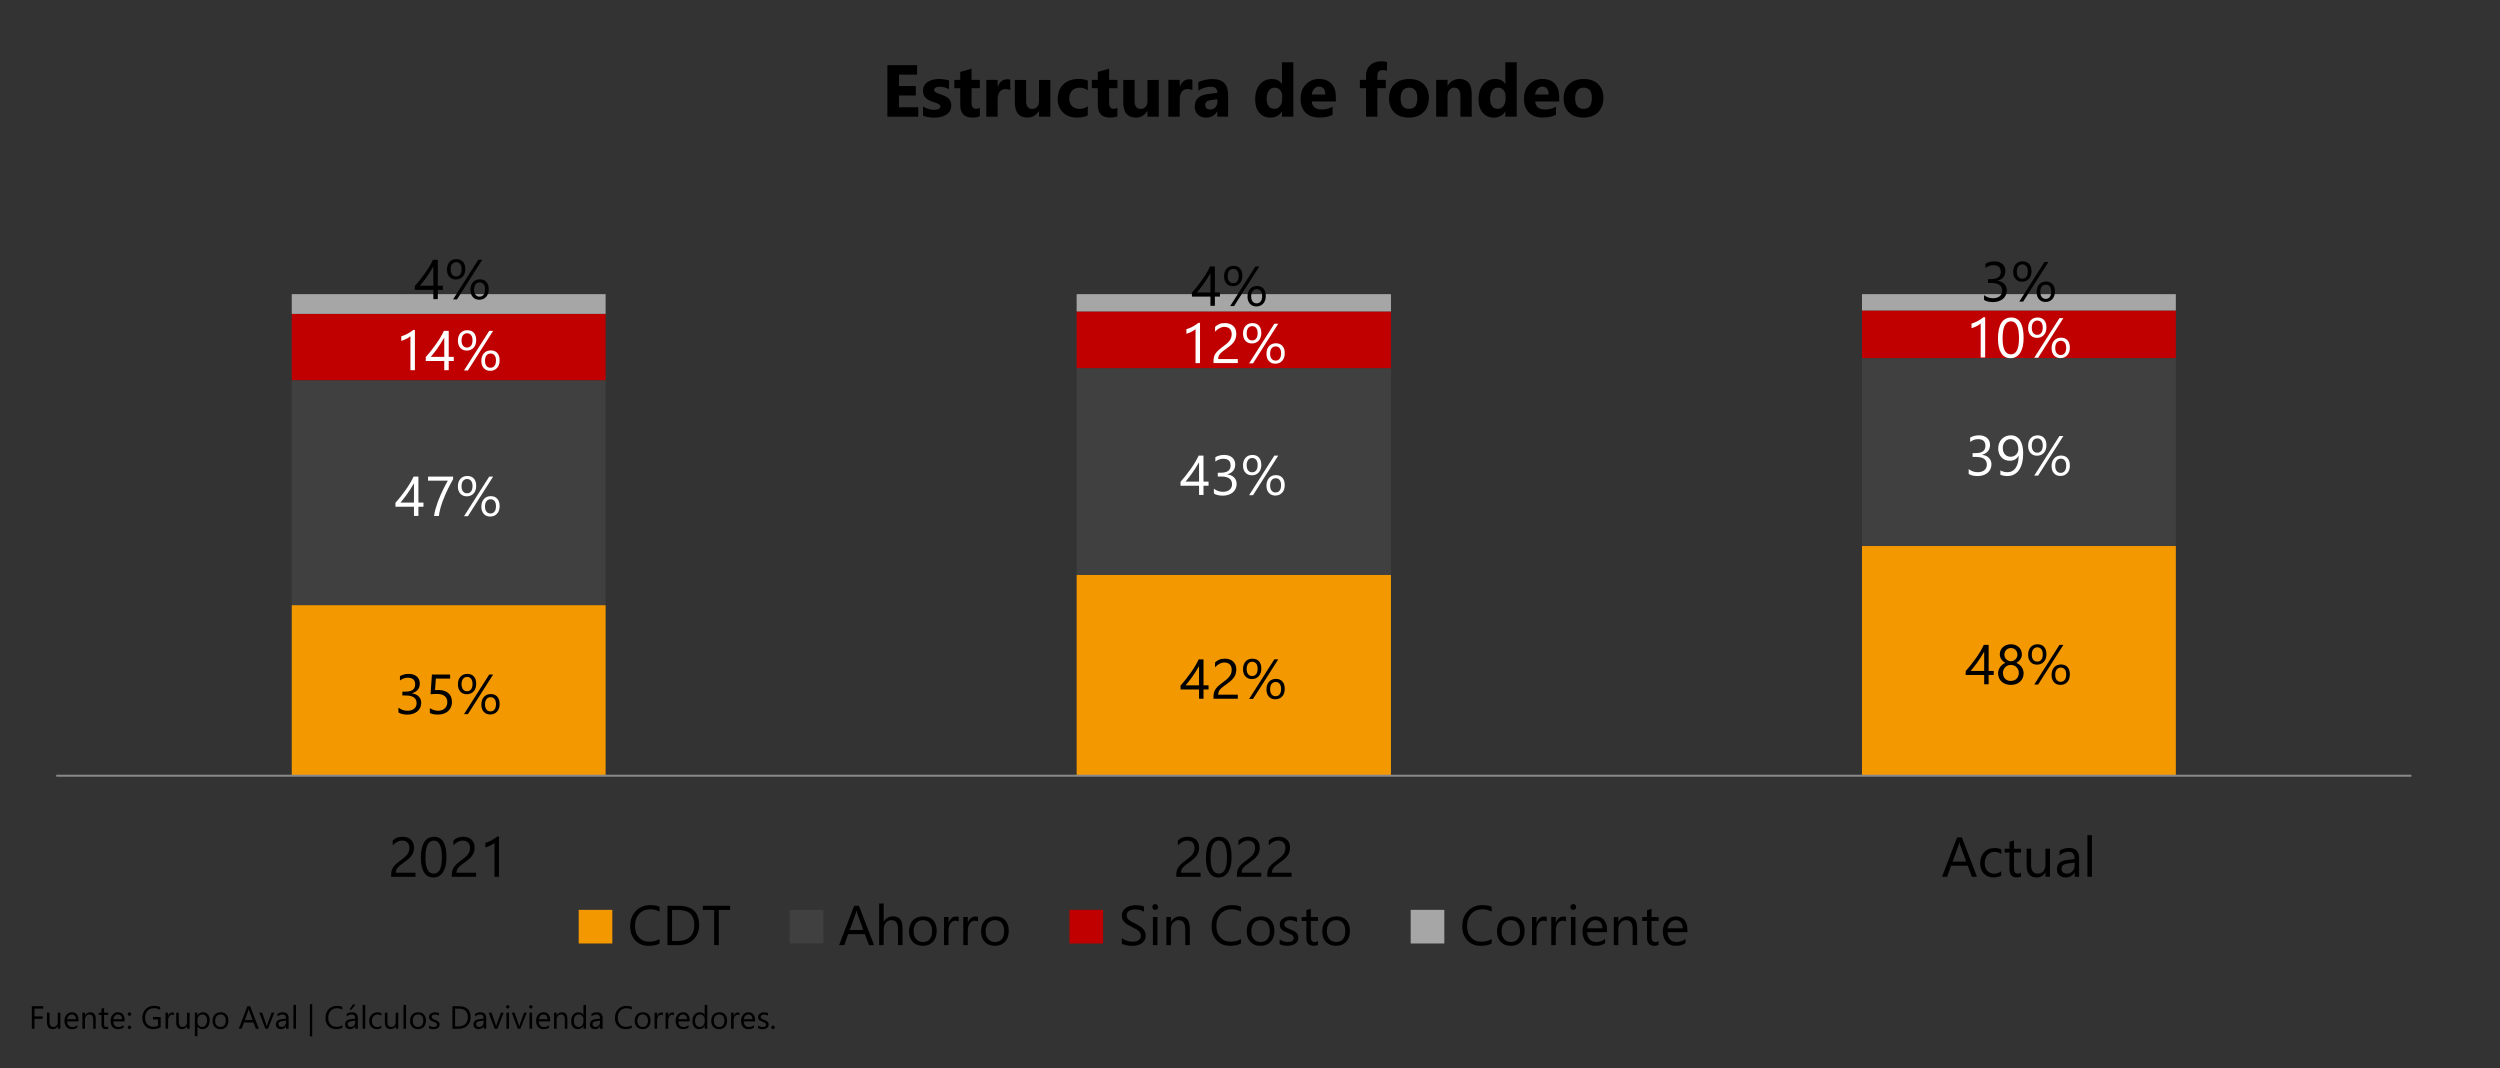 <?xml version="1.0" encoding="UTF-8"?><svg id="Layer_1" xmlns="http://www.w3.org/2000/svg" width="849.59" height="363.1" xmlns:xlink="http://www.w3.org/1999/xlink" viewBox="0 0 849.59 363.1"><rect x="0" y="0" width="849.59" height="363.1" fill="#333333" stroke="none"/><defs><style>.cls-1{clip-path:url(#clippath-45);}.cls-2{clip-path:url(#clippath-20);}.cls-3{clip-path:url(#clippath-11);}.cls-4{clip-path:url(#clippath-16);}.cls-5{clip-path:url(#clippath-33);}.cls-6{clip-path:url(#clippath-47);}.cls-7{clip-path:url(#clippath-41);}.cls-8{clip-path:url(#clippath-32);}.cls-9{fill:#898989;}.cls-9,.cls-10,.cls-11,.cls-12,.cls-13,.cls-14,.cls-15,.cls-16,.cls-17,.cls-18,.cls-19,.cls-20,.cls-21{stroke-width:0px;}.cls-22{clip-path:url(#clippath-2);}.cls-23{clip-path:url(#clippath-13);}.cls-24{clip-path:url(#clippath-37);}.cls-25{clip-path:url(#clippath-46);}.cls-26{clip-path:url(#clippath-25);}.cls-27{clip-path:url(#clippath-15);}.cls-28{clip-path:url(#clippath-6);}.cls-29{clip-path:url(#clippath-40);}.cls-30{clip-path:url(#clippath-26);}.cls-11,.cls-14,.cls-16,.cls-18{fill-rule:evenodd;}.cls-11,.cls-21{fill:#c00000;}.cls-12,.cls-13{fill:none;}.cls-31{clip-path:url(#clippath-7);}.cls-32{clip-path:url(#clippath-21);}.cls-33{clip-path:url(#clippath-34);}.cls-34{clip-path:url(#clippath-1);}.cls-35{clip-path:url(#clippath-4);}.cls-36{clip-path:url(#clippath-38);}.cls-13{clip-rule:evenodd;}.cls-37{clip-path:url(#clippath-36);}.cls-38{clip-path:url(#clippath-27);}.cls-39{clip-path:url(#clippath-44);}.cls-14,.cls-17{fill:#f49800;}.cls-40{clip-path:url(#clippath-12);}.cls-15{fill:#fff;}.cls-41{clip-path:url(#clippath-24);}.cls-42{clip-path:url(#clippath-30);}.cls-43{clip-path:url(#clippath-22);}.cls-16,.cls-20{fill:#404040;}.cls-44{clip-path:url(#clippath-9);}.cls-45{clip-path:url(#clippath-52);}.cls-46{clip-path:url(#clippath);}.cls-47{clip-path:url(#clippath-50);}.cls-48{clip-path:url(#clippath-48);}.cls-18,.cls-19{fill:#a6a6a6;}.cls-49{clip-path:url(#clippath-39);}.cls-50{clip-path:url(#clippath-19);}.cls-51{clip-path:url(#clippath-31);}.cls-52{clip-path:url(#clippath-54);}.cls-53{clip-path:url(#clippath-3);}.cls-54{clip-path:url(#clippath-43);}.cls-55{clip-path:url(#clippath-8);}.cls-56{clip-path:url(#clippath-29);}.cls-57{clip-path:url(#clippath-18);}.cls-58{clip-path:url(#clippath-14);}.cls-59{clip-path:url(#clippath-17);}.cls-60{clip-path:url(#clippath-5);}.cls-61{clip-path:url(#clippath-42);}.cls-62{clip-path:url(#clippath-10);}.cls-63{clip-path:url(#clippath-23);}.cls-64{clip-path:url(#clippath-53);}.cls-65{clip-path:url(#clippath-49);}.cls-66{clip-path:url(#clippath-51);}.cls-67{clip-path:url(#clippath-28);}.cls-68{clip-path:url(#clippath-35);}</style><clipPath id="clippath"><polygon class="cls-13" points="18.95 264.6 820.45 264.6 820.45 66.97 18.95 66.97 18.95 264.6 18.95 264.6"/></clipPath><clipPath id="clippath-1"><polygon class="cls-13" points="18.95 264.6 820.45 264.6 820.45 66.97 18.95 66.97 18.95 264.6 18.95 264.6"/></clipPath><clipPath id="clippath-2"><polygon class="cls-13" points="18.95 264.6 820.45 264.6 820.45 66.97 18.95 66.97 18.95 264.6 18.95 264.6"/></clipPath><clipPath id="clippath-3"><polygon class="cls-13" points="18.95 264.6 820.45 264.6 820.45 66.97 18.95 66.97 18.95 264.6 18.95 264.6"/></clipPath><clipPath id="clippath-4"><polygon class="cls-13" points="0 362.93 835.31 362.93 835.31 12.25 0 12.25 0 362.93 0 362.93"/></clipPath><clipPath id="clippath-5"><polygon class="cls-13" points="0 362.93 835.31 362.93 835.31 12.25 0 12.25 0 362.93 0 362.93"/></clipPath><clipPath id="clippath-6"><rect class="cls-12" y="12.25" width="835.31" height="350.69"/></clipPath><clipPath id="clippath-7"><polygon class="cls-13" points="0 362.93 835.31 362.93 835.31 12.25 0 12.25 0 362.93 0 362.93"/></clipPath><clipPath id="clippath-8"><rect class="cls-12" y="12.25" width="835.31" height="350.69"/></clipPath><clipPath id="clippath-9"><polygon class="cls-13" points="0 362.93 835.31 362.93 835.31 12.25 0 12.25 0 362.93 0 362.93"/></clipPath><clipPath id="clippath-10"><rect class="cls-12" y="12.25" width="835.31" height="350.69"/></clipPath><clipPath id="clippath-11"><polygon class="cls-13" points="0 362.93 835.31 362.93 835.31 12.25 0 12.25 0 362.93 0 362.93"/></clipPath><clipPath id="clippath-12"><rect class="cls-12" y="12.25" width="835.31" height="350.69"/></clipPath><clipPath id="clippath-13"><polygon class="cls-13" points="0 362.93 835.31 362.93 835.31 12.25 0 12.25 0 362.93 0 362.93"/></clipPath><clipPath id="clippath-14"><rect class="cls-12" y="12.25" width="835.31" height="350.69"/></clipPath><clipPath id="clippath-15"><polygon class="cls-13" points="0 362.93 835.31 362.93 835.31 12.25 0 12.25 0 362.93 0 362.93"/></clipPath><clipPath id="clippath-16"><rect class="cls-12" y="12.25" width="835.31" height="350.69"/></clipPath><clipPath id="clippath-17"><polygon class="cls-13" points="0 362.93 835.31 362.93 835.31 12.25 0 12.25 0 362.93 0 362.93"/></clipPath><clipPath id="clippath-18"><rect class="cls-12" y="12.25" width="835.31" height="350.69"/></clipPath><clipPath id="clippath-19"><polygon class="cls-13" points="0 362.93 835.31 362.93 835.31 12.25 0 12.25 0 362.93 0 362.93"/></clipPath><clipPath id="clippath-20"><rect class="cls-12" y="12.25" width="835.31" height="350.69"/></clipPath><clipPath id="clippath-21"><polygon class="cls-13" points="0 362.93 835.31 362.93 835.31 12.25 0 12.25 0 362.93 0 362.93"/></clipPath><clipPath id="clippath-22"><rect class="cls-12" y="12.25" width="835.31" height="350.69"/></clipPath><clipPath id="clippath-23"><polygon class="cls-13" points="0 362.93 835.31 362.93 835.31 12.25 0 12.25 0 362.93 0 362.93"/></clipPath><clipPath id="clippath-24"><rect class="cls-12" y="12.25" width="835.31" height="350.69"/></clipPath><clipPath id="clippath-25"><polygon class="cls-13" points="0 362.93 835.31 362.93 835.31 12.25 0 12.25 0 362.93 0 362.93"/></clipPath><clipPath id="clippath-26"><rect class="cls-12" y="12.25" width="835.31" height="350.69"/></clipPath><clipPath id="clippath-27"><polygon class="cls-13" points="0 362.93 835.31 362.93 835.31 12.25 0 12.25 0 362.93 0 362.93"/></clipPath><clipPath id="clippath-28"><rect class="cls-12" y="12.25" width="835.31" height="350.69"/></clipPath><clipPath id="clippath-29"><polygon class="cls-13" points="0 362.93 835.31 362.93 835.31 12.25 0 12.25 0 362.93 0 362.93"/></clipPath><clipPath id="clippath-30"><rect class="cls-12" y="12.25" width="835.31" height="350.69"/></clipPath><clipPath id="clippath-31"><polygon class="cls-13" points="0 362.93 835.31 362.93 835.31 12.25 0 12.25 0 362.93 0 362.93"/></clipPath><clipPath id="clippath-32"><rect class="cls-12" y="12.25" width="835.31" height="350.69"/></clipPath><clipPath id="clippath-33"><polygon class="cls-13" points="0 362.93 835.31 362.93 835.31 12.25 0 12.25 0 362.93 0 362.93"/></clipPath><clipPath id="clippath-34"><rect class="cls-12" y="12.25" width="835.31" height="350.69"/></clipPath><clipPath id="clippath-35"><polygon class="cls-13" points="0 362.93 835.31 362.93 835.31 12.25 0 12.25 0 362.93 0 362.93"/></clipPath><clipPath id="clippath-36"><rect class="cls-12" x="14.28" width="835.31" height="350.69"/></clipPath><clipPath id="clippath-37"><polygon class="cls-13" points="0 362.93 835.31 362.93 835.31 12.25 0 12.25 0 362.93 0 362.93"/></clipPath><clipPath id="clippath-38"><polygon class="cls-13" points="0 362.93 835.31 362.93 835.31 12.25 0 12.25 0 362.93 0 362.93"/></clipPath><clipPath id="clippath-39"><rect class="cls-12" y="12.25" width="835.31" height="350.69"/></clipPath><clipPath id="clippath-40"><polygon class="cls-13" points="0 362.93 835.31 362.93 835.31 12.25 0 12.25 0 362.93 0 362.93"/></clipPath><clipPath id="clippath-41"><polygon class="cls-13" points="0 362.93 835.31 362.93 835.31 12.25 0 12.25 0 362.93 0 362.93"/></clipPath><clipPath id="clippath-42"><rect class="cls-12" y="12.25" width="835.31" height="350.69"/></clipPath><clipPath id="clippath-43"><polygon class="cls-13" points="0 362.93 835.31 362.93 835.31 12.25 0 12.25 0 362.93 0 362.93"/></clipPath><clipPath id="clippath-44"><polygon class="cls-13" points="0 362.93 835.31 362.93 835.31 12.25 0 12.25 0 362.93 0 362.93"/></clipPath><clipPath id="clippath-45"><rect class="cls-12" y="12.25" width="835.31" height="350.69"/></clipPath><clipPath id="clippath-46"><polygon class="cls-13" points="0 362.93 835.31 362.93 835.31 12.25 0 12.25 0 362.93 0 362.93"/></clipPath><clipPath id="clippath-47"><polygon class="cls-13" points="0 362.93 835.31 362.93 835.31 12.25 0 12.25 0 362.93 0 362.93"/></clipPath><clipPath id="clippath-48"><rect class="cls-12" y="12.25" width="835.31" height="350.69"/></clipPath><clipPath id="clippath-49"><polygon class="cls-13" points="0 363.1 835.31 363.1 835.31 12.25 0 12.25 0 363.1 0 363.1"/></clipPath><clipPath id="clippath-50"><rect class="cls-12" y="12.25" width="835.31" height="350.85"/></clipPath><clipPath id="clippath-51"><polygon class="cls-13" points="0 363.1 835.31 363.1 835.31 12.25 0 12.25 0 363.1 0 363.1"/></clipPath><clipPath id="clippath-52"><rect class="cls-12" y="12.25" width="835.31" height="350.85"/></clipPath><clipPath id="clippath-53"><polygon class="cls-13" points="0 363.1 835.31 363.1 835.31 12.25 0 12.25 0 363.1 0 363.1"/></clipPath><clipPath id="clippath-54"><rect class="cls-12" y="12.25" width="835.31" height="350.85"/></clipPath></defs><g class="cls-46"><path class="cls-17" d="m99.15,205.64h106.66v57.99h-106.66v-57.99h0Zm266.73-10.29h106.82v68.28h-106.82v-68.28h0Zm266.89-9.8h106.66v78.08h-106.66v-78.08h0Z"/></g><g class="cls-34"><path class="cls-20" d="m99.15,129.2h106.66v76.44h-106.66v-76.44h0Zm266.73-4.08h106.82v70.24h-106.82v-70.24h0Zm266.89-3.43h106.66v63.87h-106.66v-63.87h0Z"/></g><g class="cls-22"><path class="cls-21" d="m99.15,106.66h106.66v22.54h-106.66v-22.54h0Zm266.73-.82h106.82v19.27h-106.82v-19.27h0Zm266.89-.33h106.66v16.17h-106.66v-16.17h0Z"/></g><g class="cls-53"><path class="cls-19" d="m99.15,99.96h106.66v6.7h-106.66v-6.7h0Zm266.73,0h106.82v5.88h-106.82v-5.88h0Zm266.89,0h106.66v5.55h-106.66v-5.55h0Z"/></g><g class="cls-35"><rect class="cls-9" x="19.11" y="263.28" width="800.36" height=".68"/></g><g class="cls-60"><g class="cls-28"><path class="cls-10" d="m143.15,238.82c0,.6-.11,1.15-.34,1.65-.23.49-.55.92-.96,1.27-.41.35-.91.62-1.49.82-.58.19-1.22.29-1.91.29-1.28,0-2.29-.24-3.04-.73v-1.64c.9.71,1.93,1.06,3.1,1.06.47,0,.89-.06,1.26-.18.38-.12.7-.29.97-.51.27-.22.48-.49.62-.81.15-.32.22-.67.22-1.07,0-1.75-1.24-2.62-3.73-2.62h-1.11v-1.3h1.05c2.2,0,3.3-.82,3.3-2.46,0-1.52-.84-2.28-2.52-2.28-.95,0-1.83.32-2.66.95v-1.48c.85-.51,1.87-.77,3.04-.77.56,0,1.07.08,1.52.23.45.16.84.37,1.17.65.32.28.57.62.75,1.01s.27.82.27,1.3c0,1.76-.89,2.89-2.67,3.4v.04c.45.05.87.16,1.26.33.39.17.72.39,1,.67s.5.6.66.97c.16.37.24.78.24,1.23Z"/><path class="cls-10" d="m153.6,238.52c0,.65-.11,1.24-.34,1.77-.22.53-.54.98-.96,1.36-.41.38-.91.67-1.5.88-.58.21-1.24.31-1.95.31-1.24,0-2.17-.19-2.77-.56v-1.62c.91.58,1.84.88,2.79.88.49,0,.92-.07,1.31-.21.39-.14.72-.34.99-.6.27-.25.48-.56.63-.92.15-.36.22-.76.22-1.19,0-.87-.29-1.55-.88-2.05-.58-.49-1.43-.74-2.55-.74-.18,0-.37,0-.57,0-.2,0-.4.01-.6.02-.2,0-.39.02-.58.03-.19.01-.36.03-.52.05l.46-6.71h6.19v1.38h-4.86l-.27,3.93c.2-.01.41-.02.63-.03.22,0,.42-.01.6-.01.71,0,1.34.09,1.9.28.56.19,1.03.45,1.42.8s.68.77.89,1.27c.2.5.3,1.06.3,1.68Z"/><path class="cls-10" d="m158.63,235.93c-.92,0-1.65-.3-2.2-.91-.55-.61-.82-1.42-.82-2.43,0-1.11.29-1.98.87-2.62s1.36-.96,2.34-.96,1.69.3,2.22.89c.53.59.79,1.42.79,2.49s-.29,1.93-.88,2.57c-.59.64-1.36.97-2.31.97Zm.13-5.89c-.59,0-1.06.22-1.4.66-.34.44-.51,1.04-.51,1.81s.17,1.34.5,1.76.79.63,1.37.63,1.04-.22,1.37-.65c.33-.44.49-1.04.49-1.81s-.16-1.34-.49-1.76c-.33-.42-.77-.63-1.34-.63Zm8.83-.82l-8.58,13.47h-1.33l8.58-13.47h1.34Zm-.99,13.59c-.92,0-1.66-.3-2.2-.91-.55-.61-.82-1.42-.82-2.43,0-1.11.29-1.98.88-2.63s1.36-.97,2.33-.97,1.68.3,2.21.9c.53.6.79,1.43.79,2.51s-.29,1.92-.88,2.56c-.59.64-1.36.97-2.31.97Zm.13-5.88c-.6,0-1.07.22-1.4.65-.34.44-.51,1.04-.51,1.81s.17,1.32.5,1.74.79.63,1.37.63,1.04-.22,1.37-.66c.33-.44.49-1.04.49-1.81s-.16-1.34-.49-1.75c-.33-.41-.77-.62-1.34-.62Z"/></g></g><g class="cls-31"><g class="cls-55"><path class="cls-10" d="m408.99,224.07v8.84h1.72v1.4h-1.72v3.15h-1.51v-3.15h-6.29v-1.32c.58-.66,1.18-1.36,1.77-2.11.6-.75,1.17-1.51,1.71-2.28.54-.77,1.05-1.54,1.51-2.31.46-.77.85-1.5,1.17-2.21h1.63Zm-6.07,8.84h4.56v-6.55c-.47.81-.91,1.54-1.33,2.18s-.81,1.22-1.19,1.75c-.38.52-.74,1-1.08,1.42-.34.42-.67.82-.97,1.2Z"/><path class="cls-10" d="m418.57,227.57c0-.41-.06-.77-.19-1.07-.13-.3-.3-.56-.52-.76-.22-.2-.48-.35-.78-.45-.3-.1-.62-.15-.97-.15-.3,0-.59.04-.88.12-.29.08-.56.19-.83.34s-.53.31-.78.51c-.25.2-.49.42-.7.66v-1.64c.43-.42.91-.74,1.44-.96s1.18-.33,1.95-.33c.55,0,1.05.08,1.52.24.47.16.87.39,1.21.7.34.3.61.68.81,1.13.2.45.29.96.29,1.54,0,.53-.06,1.01-.18,1.44s-.3.83-.55,1.21c-.25.38-.55.74-.93,1.09-.37.35-.81.7-1.32,1.06-.63.45-1.15.83-1.55,1.15-.41.32-.73.61-.97.89-.24.28-.41.55-.5.83-.1.28-.15.6-.15.96h6.66v1.37h-8.26v-.66c0-.57.06-1.08.19-1.51.12-.44.33-.85.62-1.24s.66-.78,1.12-1.18c.46-.39,1.03-.83,1.7-1.32.48-.35.89-.68,1.22-1,.33-.32.59-.63.79-.95.2-.32.34-.64.42-.97.08-.33.13-.67.13-1.04Z"/><path class="cls-10" d="m425.44,230.77c-.92,0-1.65-.3-2.2-.91-.55-.61-.82-1.42-.82-2.43,0-1.11.29-1.98.87-2.62s1.36-.96,2.34-.96,1.69.3,2.22.89c.53.59.79,1.42.79,2.49s-.29,1.93-.88,2.57c-.59.64-1.36.97-2.31.97Zm.13-5.89c-.59,0-1.06.22-1.4.66-.34.44-.51,1.04-.51,1.81s.17,1.34.5,1.76.79.63,1.37.63,1.04-.22,1.37-.65c.33-.44.49-1.04.49-1.81s-.16-1.34-.49-1.76c-.33-.42-.77-.63-1.34-.63Zm8.83-.82l-8.58,13.47h-1.33l8.58-13.47h1.34Zm-.99,13.59c-.92,0-1.66-.3-2.2-.91-.55-.61-.82-1.42-.82-2.43,0-1.11.29-1.98.88-2.63s1.36-.97,2.33-.97,1.68.3,2.21.9c.53.6.79,1.43.79,2.51s-.29,1.92-.88,2.56c-.59.64-1.36.97-2.31.97Zm.13-5.88c-.6,0-1.07.22-1.4.65s-.51,1.04-.51,1.81.17,1.32.5,1.74.79.63,1.37.63,1.04-.22,1.37-.66c.33-.44.49-1.04.49-1.81s-.16-1.34-.49-1.75c-.33-.41-.77-.62-1.34-.62Z"/></g></g><g class="cls-44"><g class="cls-62"><path class="cls-10" d="m675.81,219.16v8.84h1.72v1.4h-1.72v3.14h-1.51v-3.14h-6.29v-1.33c.58-.66,1.18-1.36,1.77-2.11.6-.75,1.17-1.51,1.71-2.28.54-.77,1.05-1.54,1.51-2.31.46-.77.85-1.5,1.17-2.21h1.63Zm-6.07,8.84h4.56v-6.55c-.47.81-.91,1.54-1.33,2.18s-.81,1.22-1.19,1.74c-.38.52-.74,1-1.08,1.42-.34.42-.67.82-.97,1.2Z"/><path class="cls-10" d="m679.02,228.81c0-.35.06-.71.17-1.07s.27-.69.48-1c.21-.31.47-.59.77-.85.31-.25.66-.46,1.05-.61-.58-.32-1.04-.74-1.38-1.25s-.51-1.07-.51-1.68c0-.49.09-.95.29-1.36.19-.42.45-.78.79-1.08s.73-.54,1.19-.71c.46-.17.96-.26,1.49-.26s1.04.09,1.5.26c.46.17.86.41,1.19.72s.6.67.78,1.08c.19.42.28.87.28,1.35,0,.62-.17,1.18-.51,1.68-.34.51-.8.92-1.36,1.25.39.15.73.35,1.04.61.3.26.56.54.77.85.21.31.37.65.48,1,.11.36.17.71.17,1.07,0,.58-.11,1.12-.32,1.6-.21.49-.51.9-.89,1.25s-.84.61-1.37.81c-.53.19-1.12.29-1.76.29s-1.22-.1-1.75-.29c-.53-.19-.99-.46-1.37-.81s-.69-.76-.9-1.25c-.21-.49-.32-1.02-.32-1.6Zm1.66-.13c0,.42.06.79.19,1.13.13.34.31.62.54.86s.52.42.85.55c.33.13.7.19,1.11.19s.75-.07,1.08-.2c.33-.13.61-.31.85-.55.24-.24.43-.52.56-.86s.2-.71.2-1.12c0-.37-.06-.72-.19-1.05-.13-.33-.31-.61-.55-.86s-.52-.44-.85-.59c-.33-.14-.7-.21-1.11-.21-.39,0-.74.07-1.07.2-.33.13-.61.32-.85.56s-.43.53-.56.86c-.14.33-.21.7-.21,1.1Zm.48-6.21c0,.32.06.61.17.88s.27.51.48.71c.2.2.44.36.71.48.27.12.55.17.86.17s.59-.06.86-.18c.27-.12.5-.28.7-.48s.36-.44.48-.71.18-.56.18-.87-.06-.62-.17-.9c-.12-.27-.27-.51-.47-.71-.2-.2-.43-.36-.71-.47s-.56-.17-.87-.17c-.33,0-.63.06-.9.18-.27.12-.5.28-.7.48s-.35.44-.45.71c-.11.27-.16.57-.16.88Z"/><path class="cls-10" d="m692.25,225.87c-.92,0-1.65-.3-2.2-.91-.55-.61-.82-1.42-.82-2.43,0-1.11.29-1.98.87-2.62s1.36-.96,2.34-.96,1.69.3,2.22.89c.53.59.79,1.42.79,2.49s-.29,1.93-.88,2.57c-.59.64-1.36.97-2.31.97Zm.13-5.89c-.59,0-1.06.22-1.4.66-.34.44-.51,1.04-.51,1.81s.17,1.34.5,1.76.79.63,1.37.63,1.04-.22,1.37-.65c.33-.44.49-1.04.49-1.81s-.16-1.34-.49-1.76c-.33-.42-.77-.63-1.34-.63Zm8.83-.82l-8.58,13.47h-1.33l8.58-13.47h1.34Zm-.99,13.59c-.92,0-1.66-.3-2.2-.91-.55-.61-.82-1.42-.82-2.43,0-1.11.29-1.98.88-2.63.58-.64,1.36-.97,2.33-.97s1.68.3,2.21.9c.53.6.79,1.43.79,2.51s-.29,1.92-.88,2.56c-.59.64-1.36.97-2.31.97Zm.13-5.88c-.6,0-1.07.22-1.4.65s-.51,1.04-.51,1.81.17,1.32.5,1.74.79.63,1.37.63,1.04-.22,1.37-.66c.33-.44.49-1.04.49-1.81s-.16-1.34-.49-1.75c-.33-.41-.77-.62-1.34-.62Z"/></g></g><g class="cls-3"><g class="cls-40"><path class="cls-15" d="m142.19,161.96v8.84h1.72v1.4h-1.72v3.14h-1.51v-3.14h-6.29v-1.33c.58-.66,1.18-1.36,1.77-2.11.6-.75,1.17-1.51,1.71-2.28.54-.77,1.05-1.54,1.51-2.31.46-.77.85-1.5,1.17-2.21h1.63Zm-6.07,8.84h4.56v-6.55c-.47.81-.91,1.54-1.33,2.18s-.81,1.22-1.19,1.74c-.38.52-.74,1-1.08,1.42-.34.42-.67.82-.97,1.2Z"/><path class="cls-15" d="m153.98,162.85c-.21.35-.45.8-.74,1.33s-.6,1.12-.92,1.78c-.32.66-.65,1.37-.99,2.13-.34.76-.65,1.54-.94,2.35-.29.81-.55,1.63-.77,2.46s-.38,1.65-.48,2.45h-1.64c.11-.8.28-1.61.52-2.44s.5-1.65.79-2.44c.3-.8.61-1.57.94-2.31.33-.74.65-1.42.96-2.04.31-.62.6-1.17.85-1.65.26-.48.46-.85.62-1.12h-6.71v-1.38h8.51v.89Z"/><path class="cls-15" d="m158.63,168.67c-.92,0-1.65-.3-2.2-.91-.55-.61-.82-1.42-.82-2.43,0-1.11.29-1.98.87-2.62s1.36-.96,2.34-.96,1.69.3,2.22.89c.53.59.79,1.42.79,2.49s-.29,1.93-.88,2.57c-.59.64-1.36.97-2.31.97Zm.13-5.89c-.59,0-1.06.22-1.4.66-.34.44-.51,1.04-.51,1.81s.17,1.34.5,1.76.79.63,1.37.63,1.04-.22,1.37-.65c.33-.44.49-1.04.49-1.81s-.16-1.34-.49-1.76c-.33-.42-.77-.63-1.34-.63Zm8.83-.82l-8.58,13.47h-1.33l8.58-13.47h1.34Zm-.99,13.59c-.92,0-1.66-.3-2.2-.91-.55-.61-.82-1.42-.82-2.43,0-1.11.29-1.98.88-2.63.58-.64,1.36-.97,2.33-.97s1.68.3,2.21.9c.53.6.79,1.43.79,2.51s-.29,1.92-.88,2.56c-.59.64-1.36.97-2.31.97Zm.13-5.88c-.6,0-1.07.22-1.4.65s-.51,1.04-.51,1.81.17,1.32.5,1.74c.34.42.79.63,1.37.63s1.04-.22,1.37-.66c.33-.44.49-1.04.49-1.81s-.16-1.34-.49-1.75c-.33-.41-.77-.62-1.34-.62Z"/></g></g><g class="cls-23"><g class="cls-58"><path class="cls-15" d="m408.99,154.82v8.84h1.72v1.4h-1.72v3.14h-1.51v-3.14h-6.29v-1.33c.58-.66,1.18-1.36,1.77-2.11.6-.75,1.17-1.51,1.71-2.28.54-.77,1.05-1.54,1.51-2.31.46-.77.85-1.5,1.17-2.21h1.63Zm-6.07,8.84h4.56v-6.55c-.47.81-.91,1.54-1.33,2.18s-.81,1.22-1.19,1.74c-.38.52-.74,1-1.08,1.42-.34.42-.67.82-.97,1.2Z"/><path class="cls-15" d="m420.26,164.41c0,.6-.11,1.15-.34,1.65-.23.49-.55.92-.96,1.27-.41.35-.91.62-1.49.82-.58.19-1.22.29-1.91.29-1.28,0-2.29-.24-3.04-.73v-1.64c.9.71,1.93,1.06,3.1,1.06.47,0,.89-.06,1.26-.18.38-.12.7-.29.97-.51.27-.22.48-.49.62-.81.15-.32.22-.67.22-1.07,0-1.75-1.24-2.62-3.73-2.62h-1.11v-1.3h1.05c2.2,0,3.3-.82,3.3-2.46,0-1.52-.84-2.28-2.52-2.28-.95,0-1.83.32-2.66.95v-1.48c.85-.51,1.87-.77,3.04-.77.56,0,1.07.08,1.52.23s.84.37,1.17.65c.32.28.57.62.75,1.01.18.39.27.82.27,1.3,0,1.76-.89,2.89-2.67,3.4v.04c.45.05.87.16,1.26.33.39.17.72.39,1,.67.28.27.5.6.66.97.16.37.24.78.24,1.23Z"/><path class="cls-15" d="m425.44,161.53c-.92,0-1.65-.3-2.2-.91-.55-.61-.82-1.42-.82-2.43,0-1.11.29-1.98.87-2.62s1.36-.96,2.34-.96,1.69.3,2.22.89c.53.59.79,1.42.79,2.49s-.29,1.93-.88,2.57c-.59.64-1.36.97-2.31.97Zm.13-5.89c-.59,0-1.06.22-1.4.66-.34.44-.51,1.04-.51,1.81s.17,1.34.5,1.76.79.63,1.37.63,1.04-.22,1.37-.65c.33-.44.49-1.04.49-1.81s-.16-1.34-.49-1.76c-.33-.42-.77-.63-1.34-.63Zm8.83-.82l-8.58,13.47h-1.33l8.58-13.47h1.34Zm-.99,13.59c-.92,0-1.66-.3-2.2-.91-.55-.61-.82-1.42-.82-2.43,0-1.11.29-1.98.88-2.63.58-.64,1.36-.97,2.33-.97s1.68.3,2.21.9c.53.6.79,1.43.79,2.51s-.29,1.92-.88,2.56c-.59.64-1.36.97-2.31.97Zm.13-5.88c-.6,0-1.07.22-1.4.65s-.51,1.04-.51,1.81.17,1.32.5,1.74c.34.42.79.63,1.37.63s1.04-.22,1.37-.66c.33-.44.49-1.04.49-1.81s-.16-1.34-.49-1.75c-.33-.41-.77-.62-1.34-.62Z"/></g></g><g class="cls-27"><g class="cls-4"><path class="cls-15" d="m676.77,157.75c0,.6-.11,1.15-.34,1.65-.23.49-.55.92-.96,1.27-.41.35-.91.62-1.49.82-.58.19-1.22.29-1.91.29-1.28,0-2.29-.24-3.04-.73v-1.64c.9.71,1.93,1.06,3.1,1.06.47,0,.89-.06,1.26-.18.38-.12.7-.29.97-.51.27-.22.48-.49.62-.81.15-.32.22-.67.22-1.07,0-1.75-1.24-2.62-3.73-2.62h-1.11v-1.3h1.05c2.2,0,3.3-.82,3.3-2.46,0-1.52-.84-2.28-2.52-2.28-.95,0-1.83.32-2.66.95v-1.48c.85-.51,1.87-.77,3.04-.77.56,0,1.07.08,1.52.23.45.16.84.37,1.17.65.32.28.57.62.75,1.01.18.39.27.82.27,1.3,0,1.76-.89,2.89-2.67,3.4v.04c.45.05.87.16,1.26.33s.72.39,1,.67c.28.27.5.6.66.97.16.37.24.78.24,1.23Z"/><path class="cls-15" d="m687.55,154.05c0,1.23-.12,2.32-.36,3.27-.24.96-.6,1.76-1.06,2.43-.47.66-1.04,1.17-1.71,1.51s-1.44.52-2.3.52-1.66-.16-2.33-.47v-1.46c.74.42,1.53.62,2.37.62.6,0,1.14-.12,1.62-.37.48-.25.88-.61,1.21-1.09.33-.48.58-1.06.76-1.76.17-.7.26-1.5.26-2.4h-.04c-.57,1.15-1.57,1.73-2.99,1.73-.57,0-1.1-.1-1.58-.3-.48-.2-.89-.49-1.24-.86-.35-.37-.62-.81-.81-1.32-.19-.51-.29-1.07-.29-1.69,0-.66.11-1.26.32-1.81s.51-1.02.9-1.41c.38-.4.84-.7,1.36-.92s1.1-.33,1.72-.33c.67,0,1.27.14,1.79.41s.96.67,1.31,1.19c.35.52.62,1.16.81,1.92.19.76.28,1.63.28,2.6Zm-1.65-1.37c0-.52-.07-.99-.2-1.41-.13-.42-.32-.79-.56-1.09s-.52-.53-.84-.7c-.33-.17-.68-.25-1.07-.25s-.71.07-1.03.22c-.32.15-.59.35-.83.62s-.42.58-.55.94-.2.76-.2,1.19c0,.47.06.9.19,1.27.13.37.31.69.55.95.24.26.52.46.85.59.33.14.7.21,1.11.21.35,0,.69-.07,1-.2.31-.13.59-.31.82-.54s.42-.49.55-.8c.13-.31.2-.64.2-.99Z"/><path class="cls-15" d="m692.25,154.87c-.92,0-1.65-.3-2.2-.91-.55-.61-.82-1.42-.82-2.43,0-1.11.29-1.98.87-2.62s1.36-.96,2.34-.96,1.69.3,2.22.89c.53.59.79,1.42.79,2.49s-.29,1.93-.88,2.57c-.59.64-1.36.97-2.31.97Zm.13-5.89c-.59,0-1.06.22-1.4.66-.34.44-.51,1.04-.51,1.81s.17,1.34.5,1.76.79.63,1.37.63,1.04-.22,1.37-.65c.33-.44.49-1.04.49-1.81s-.16-1.34-.49-1.76c-.33-.42-.77-.63-1.34-.63Zm8.83-.82l-8.58,13.47h-1.33l8.58-13.47h1.34Zm-.99,13.59c-.92,0-1.66-.3-2.2-.91-.55-.61-.82-1.42-.82-2.43,0-1.11.29-1.98.88-2.63.58-.64,1.36-.97,2.33-.97s1.68.3,2.21.9c.53.6.79,1.43.79,2.51s-.29,1.92-.88,2.56c-.59.64-1.36.97-2.31.97Zm.13-5.88c-.6,0-1.07.22-1.4.65s-.51,1.04-.51,1.81.17,1.32.5,1.74.79.63,1.37.63,1.04-.22,1.37-.66c.33-.44.49-1.04.49-1.81s-.16-1.34-.49-1.75c-.33-.41-.77-.62-1.34-.62Z"/></g></g><g class="cls-59"><g class="cls-57"><path class="cls-15" d="m141.01,125.81h-1.53v-11.56c-.12.12-.29.25-.52.41-.23.15-.48.3-.77.45s-.58.29-.9.42c-.31.13-.62.23-.92.31v-1.55c.34-.09.69-.22,1.07-.38.38-.16.75-.34,1.11-.53.36-.2.71-.4,1.03-.62.32-.21.6-.42.84-.63h.58v13.68Z"/><path class="cls-15" d="m152.49,112.43v8.84h1.72v1.4h-1.72v3.14h-1.51v-3.14h-6.29v-1.33c.58-.66,1.18-1.36,1.77-2.11.6-.75,1.17-1.51,1.71-2.28.54-.77,1.05-1.54,1.51-2.31.46-.77.85-1.5,1.17-2.21h1.63Zm-6.07,8.84h4.56v-6.55c-.47.82-.91,1.54-1.33,2.18-.42.64-.81,1.22-1.19,1.75-.38.52-.74,1-1.08,1.42-.34.42-.67.82-.97,1.2Z"/><path class="cls-15" d="m158.63,119.14c-.92,0-1.65-.3-2.2-.91-.55-.61-.82-1.42-.82-2.43,0-1.11.29-1.98.87-2.62s1.36-.96,2.34-.96,1.69.3,2.22.89c.53.59.79,1.42.79,2.49s-.29,1.93-.88,2.57-1.36.97-2.31.97Zm.13-5.89c-.59,0-1.06.22-1.4.66-.34.44-.51,1.04-.51,1.81s.17,1.34.5,1.76.79.63,1.37.63,1.04-.22,1.37-.65c.33-.44.49-1.04.49-1.81s-.16-1.34-.49-1.76c-.33-.42-.77-.63-1.34-.63Zm8.83-.82l-8.58,13.47h-1.33l8.58-13.47h1.34Zm-.99,13.59c-.92,0-1.66-.3-2.2-.91-.55-.61-.82-1.42-.82-2.43,0-1.11.29-1.98.88-2.63.58-.64,1.36-.97,2.33-.97s1.68.3,2.21.9c.53.6.79,1.43.79,2.51s-.29,1.92-.88,2.56c-.59.64-1.36.97-2.31.97Zm.13-5.88c-.6,0-1.07.22-1.4.65-.34.44-.51,1.04-.51,1.81s.17,1.32.5,1.74.79.63,1.37.63,1.04-.22,1.37-.66c.33-.44.49-1.04.49-1.81s-.16-1.34-.49-1.75c-.33-.41-.77-.62-1.34-.62Z"/></g></g><g class="cls-50"><g class="cls-2"><path class="cls-15" d="m407.82,123.4h-1.53v-11.56c-.12.12-.29.25-.52.41-.23.15-.48.3-.77.45-.28.15-.58.29-.9.42-.31.13-.62.23-.92.31v-1.55c.34-.09.69-.22,1.07-.38.38-.16.75-.34,1.11-.53.36-.2.71-.4,1.03-.62.32-.21.6-.42.84-.63h.58v13.68Z"/><path class="cls-15" d="m418.57,113.52c0-.41-.06-.77-.19-1.07-.13-.3-.3-.56-.52-.76s-.48-.35-.78-.45c-.3-.1-.62-.15-.97-.15-.3,0-.59.04-.88.12-.29.08-.56.19-.83.34s-.53.31-.78.51c-.25.2-.49.42-.7.66v-1.64c.43-.42.91-.74,1.44-.96s1.18-.33,1.95-.33c.55,0,1.05.08,1.52.24.47.16.87.39,1.21.69.34.31.61.68.81,1.13.2.45.29.96.29,1.54,0,.53-.06,1.01-.18,1.44s-.3.83-.55,1.21c-.25.38-.55.74-.93,1.09-.37.35-.81.7-1.32,1.06-.63.45-1.15.83-1.55,1.15-.41.32-.73.61-.97.89-.24.28-.41.55-.5.83-.1.28-.15.6-.15.96h6.66v1.37h-8.26v-.66c0-.57.06-1.08.19-1.51.12-.44.33-.85.62-1.24s.66-.78,1.12-1.18c.46-.39,1.03-.83,1.7-1.33.48-.35.89-.68,1.22-1,.33-.32.59-.63.79-.95s.34-.64.42-.97c.08-.33.13-.67.13-1.04Z"/><path class="cls-15" d="m425.44,116.72c-.92,0-1.65-.3-2.2-.91-.55-.61-.82-1.42-.82-2.43,0-1.11.29-1.98.87-2.62s1.36-.96,2.34-.96,1.69.3,2.22.89c.53.59.79,1.42.79,2.49s-.29,1.93-.88,2.57c-.59.64-1.36.97-2.31.97Zm.13-5.89c-.59,0-1.06.22-1.4.66-.34.44-.51,1.04-.51,1.81s.17,1.34.5,1.76.79.63,1.37.63,1.04-.22,1.37-.65c.33-.44.49-1.04.49-1.81s-.16-1.34-.49-1.76c-.33-.42-.77-.63-1.34-.63Zm8.83-.82l-8.58,13.47h-1.33l8.58-13.47h1.34Zm-.99,13.59c-.92,0-1.66-.3-2.2-.91-.55-.61-.82-1.42-.82-2.43,0-1.11.29-1.98.88-2.63.58-.64,1.36-.97,2.33-.97s1.68.3,2.21.9c.53.6.79,1.43.79,2.51s-.29,1.92-.88,2.56-1.36.97-2.31.97Zm.13-5.88c-.6,0-1.07.22-1.4.65s-.51,1.04-.51,1.81.17,1.32.5,1.74c.34.42.79.63,1.37.63s1.04-.22,1.37-.66c.33-.44.49-1.04.49-1.81s-.16-1.34-.49-1.75c-.33-.41-.77-.62-1.34-.62Z"/></g></g><g class="cls-32"><g class="cls-43"><path class="cls-15" d="m674.64,121.49h-1.53v-11.56c-.12.12-.29.25-.52.41-.23.15-.48.3-.77.45-.28.15-.58.29-.9.42-.31.13-.62.23-.92.31v-1.55c.34-.09.69-.22,1.07-.38.38-.16.75-.34,1.11-.53.36-.2.71-.4,1.03-.62.32-.21.6-.42.84-.63h.58v13.68Z"/><path class="cls-15" d="m687.7,114.75c0,1.12-.1,2.11-.3,2.98s-.5,1.59-.88,2.19c-.38.59-.85,1.04-1.41,1.35s-1.19.46-1.9.46c-.67,0-1.27-.15-1.8-.44s-.97-.73-1.33-1.29c-.36-.57-.63-1.26-.82-2.09-.19-.82-.28-1.77-.28-2.83,0-1.17.1-2.2.29-3.1.2-.9.48-1.65.86-2.25.38-.61.85-1.06,1.41-1.37.56-.31,1.21-.46,1.94-.46,2.81,0,4.21,2.29,4.21,6.86Zm-1.57.15c0-3.81-.91-5.71-2.71-5.71-1.91,0-2.87,1.94-2.87,5.81,0,3.61.94,5.42,2.81,5.42s2.77-1.84,2.77-5.52Z"/><path class="cls-15" d="m692.25,114.82c-.92,0-1.65-.3-2.2-.91-.55-.61-.82-1.42-.82-2.43,0-1.11.29-1.98.87-2.62s1.36-.96,2.34-.96,1.69.3,2.22.89c.53.59.79,1.42.79,2.49s-.29,1.93-.88,2.57c-.59.64-1.36.97-2.31.97Zm.13-5.89c-.59,0-1.06.22-1.4.66-.34.44-.51,1.04-.51,1.81s.17,1.34.5,1.76.79.63,1.37.63,1.04-.22,1.37-.65c.33-.44.49-1.04.49-1.81s-.16-1.34-.49-1.76c-.33-.42-.77-.63-1.34-.63Zm8.83-.82l-8.58,13.47h-1.33l8.58-13.47h1.34Zm-.99,13.59c-.92,0-1.66-.3-2.2-.91-.55-.61-.82-1.42-.82-2.43,0-1.11.29-1.98.88-2.63.58-.64,1.36-.97,2.33-.97s1.68.3,2.21.9c.53.6.79,1.43.79,2.51s-.29,1.92-.88,2.56c-.59.64-1.36.97-2.31.97Zm.13-5.88c-.6,0-1.07.22-1.4.65s-.51,1.04-.51,1.81.17,1.32.5,1.74.79.63,1.37.63,1.04-.22,1.37-.66c.33-.44.49-1.04.49-1.81s-.16-1.34-.49-1.75c-.33-.41-.77-.62-1.34-.62Z"/></g></g><g class="cls-63"><g class="cls-41"><path class="cls-10" d="m148.78,88.27v8.84h1.72v1.4h-1.72v3.15h-1.51v-3.15h-6.29v-1.32c.58-.66,1.18-1.36,1.77-2.11.6-.75,1.17-1.51,1.71-2.28.54-.77,1.05-1.54,1.51-2.31.46-.77.85-1.5,1.17-2.21h1.63Zm-6.07,8.84h4.56v-6.55c-.47.81-.91,1.54-1.33,2.18s-.81,1.22-1.19,1.75c-.38.52-.74,1-1.08,1.42-.34.42-.67.82-.97,1.2Z"/><path class="cls-10" d="m154.92,94.98c-.92,0-1.65-.3-2.2-.91-.55-.61-.82-1.42-.82-2.43,0-1.11.29-1.98.87-2.62.58-.64,1.36-.96,2.34-.96s1.69.3,2.22.89c.53.59.79,1.42.79,2.49s-.29,1.93-.88,2.57c-.59.64-1.36.97-2.31.97Zm.13-5.89c-.59,0-1.06.22-1.4.66-.34.44-.51,1.04-.51,1.81s.17,1.34.5,1.76.79.63,1.37.63,1.04-.22,1.37-.65c.33-.44.49-1.04.49-1.81s-.16-1.34-.49-1.76c-.33-.42-.77-.63-1.34-.63Zm8.83-.82l-8.58,13.47h-1.33l8.58-13.47h1.34Zm-.99,13.59c-.92,0-1.66-.3-2.2-.91-.55-.61-.82-1.42-.82-2.43,0-1.11.29-1.98.88-2.63.58-.64,1.36-.97,2.33-.97s1.68.3,2.21.9c.53.6.79,1.43.79,2.51s-.29,1.92-.88,2.56-1.36.97-2.31.97Zm.13-5.88c-.6,0-1.07.22-1.4.65-.34.44-.51,1.04-.51,1.81s.17,1.32.5,1.74.79.63,1.37.63,1.04-.22,1.37-.66c.33-.44.49-1.04.49-1.81s-.16-1.34-.49-1.75c-.33-.41-.77-.62-1.34-.62Z"/></g></g><g class="cls-26"><g class="cls-30"><path class="cls-10" d="m412.86,90.55v8.84h1.72v1.4h-1.72v3.14h-1.51v-3.14h-6.29v-1.33c.58-.66,1.18-1.36,1.77-2.11.6-.75,1.17-1.51,1.71-2.28.54-.77,1.05-1.54,1.51-2.31.46-.77.85-1.5,1.17-2.21h1.63Zm-6.07,8.84h4.56v-6.55c-.47.82-.91,1.54-1.33,2.18-.42.64-.81,1.22-1.19,1.75-.38.52-.74,1-1.08,1.42-.34.42-.67.82-.97,1.2Z"/><path class="cls-10" d="m419,97.26c-.92,0-1.65-.3-2.2-.91-.55-.61-.82-1.42-.82-2.43,0-1.11.29-1.98.87-2.62s1.36-.96,2.34-.96,1.69.3,2.22.89c.53.59.79,1.42.79,2.49s-.29,1.93-.88,2.57-1.36.97-2.31.97Zm.13-5.89c-.59,0-1.06.22-1.4.66-.34.44-.51,1.04-.51,1.81s.17,1.34.5,1.76.79.63,1.37.63,1.04-.22,1.37-.65c.33-.44.49-1.04.49-1.81s-.16-1.34-.49-1.76c-.33-.42-.77-.63-1.34-.63Zm8.83-.82l-8.58,13.47h-1.33l8.58-13.47h1.34Zm-.99,13.59c-.92,0-1.66-.3-2.2-.91-.55-.61-.82-1.42-.82-2.43,0-1.11.29-1.98.88-2.63.58-.64,1.36-.97,2.33-.97s1.68.3,2.21.9c.53.6.79,1.43.79,2.51s-.29,1.92-.88,2.56c-.59.64-1.36.97-2.31.97Zm.13-5.88c-.6,0-1.07.22-1.4.65-.34.44-.51,1.04-.51,1.81s.17,1.32.5,1.74.79.63,1.37.63,1.04-.22,1.37-.66c.33-.44.49-1.04.49-1.81s-.16-1.34-.49-1.75c-.33-.41-.77-.62-1.34-.62Z"/></g></g><g class="cls-38"><g class="cls-67"><path class="cls-10" d="m681.99,98.63c0,.6-.11,1.15-.34,1.65-.23.49-.55.92-.96,1.27-.41.35-.91.62-1.49.82-.58.19-1.22.29-1.91.29-1.28,0-2.29-.24-3.04-.73v-1.64c.9.71,1.93,1.06,3.1,1.06.47,0,.89-.06,1.26-.18.38-.12.7-.29.97-.51.27-.22.48-.49.62-.81.15-.32.22-.67.22-1.07,0-1.75-1.24-2.62-3.73-2.62h-1.11v-1.3h1.05c2.2,0,3.3-.82,3.3-2.46,0-1.52-.84-2.28-2.52-2.28-.95,0-1.83.32-2.66.95v-1.48c.85-.51,1.87-.77,3.04-.77.56,0,1.07.08,1.52.23.45.16.84.37,1.17.65.32.28.57.62.75,1.01s.27.82.27,1.3c0,1.76-.89,2.89-2.67,3.4v.04c.45.05.87.16,1.26.33.39.17.72.39,1,.67s.5.6.66.97c.16.37.24.78.24,1.23Z"/><path class="cls-10" d="m687.17,95.74c-.92,0-1.65-.3-2.2-.91-.55-.61-.82-1.42-.82-2.43,0-1.11.29-1.98.87-2.62.58-.64,1.36-.96,2.34-.96s1.69.3,2.22.89c.53.59.79,1.42.79,2.49s-.29,1.93-.88,2.57c-.59.64-1.36.97-2.31.97Zm.13-5.89c-.59,0-1.06.22-1.4.66-.34.44-.51,1.04-.51,1.81s.17,1.34.5,1.76.79.63,1.37.63,1.04-.22,1.37-.65c.33-.44.49-1.04.49-1.81s-.16-1.34-.49-1.76c-.33-.42-.77-.63-1.34-.63Zm8.83-.82l-8.58,13.47h-1.33l8.58-13.47h1.34Zm-.99,13.59c-.92,0-1.66-.3-2.2-.91-.55-.61-.82-1.42-.82-2.43,0-1.11.29-1.98.88-2.63.58-.64,1.36-.97,2.33-.97s1.68.3,2.21.9c.53.6.79,1.43.79,2.51s-.29,1.92-.88,2.56-1.36.97-2.31.97Zm.13-5.88c-.6,0-1.07.22-1.4.65-.34.44-.51,1.04-.51,1.81s.17,1.32.5,1.74.79.63,1.37.63,1.04-.22,1.37-.66c.33-.44.49-1.04.49-1.81s-.16-1.34-.49-1.75c-.33-.41-.77-.62-1.34-.62Z"/></g></g><g class="cls-56"><g class="cls-42"><path class="cls-10" d="m139.12,288.09c0-.41-.06-.77-.19-1.07-.13-.3-.3-.56-.52-.76s-.48-.35-.78-.45-.62-.15-.97-.15c-.3,0-.59.04-.88.12s-.56.19-.83.34-.53.31-.78.51-.49.42-.7.66v-1.64c.43-.42.91-.74,1.44-.96.53-.22,1.18-.33,1.95-.33.55,0,1.05.08,1.52.24.47.16.87.39,1.21.7.34.31.61.68.81,1.13.2.45.29.96.29,1.54,0,.53-.06,1.01-.18,1.44s-.3.83-.55,1.21c-.25.38-.55.74-.93,1.09-.37.35-.81.7-1.32,1.06-.63.45-1.15.83-1.55,1.15-.41.32-.73.61-.97.89-.24.28-.41.55-.5.83-.1.28-.15.6-.15.96h6.66v1.37h-8.26v-.66c0-.57.06-1.08.19-1.51.12-.44.33-.85.62-1.24.29-.39.66-.78,1.12-1.18.46-.39,1.03-.83,1.7-1.33.48-.35.89-.68,1.22-1,.33-.32.59-.63.79-.95s.34-.64.42-.97.13-.67.13-1.04Z"/><path class="cls-10" d="m151.73,291.22c0,1.12-.1,2.11-.3,2.98s-.5,1.59-.88,2.19c-.38.59-.85,1.04-1.41,1.35s-1.19.46-1.9.46c-.67,0-1.27-.15-1.8-.44s-.97-.73-1.33-1.29c-.36-.57-.63-1.26-.82-2.09-.19-.82-.28-1.77-.28-2.83,0-1.17.1-2.2.29-3.1.2-.9.48-1.65.86-2.25.38-.61.85-1.06,1.41-1.37.56-.31,1.21-.46,1.94-.46,2.81,0,4.21,2.29,4.21,6.86Zm-1.57.15c0-3.81-.91-5.71-2.71-5.71-1.91,0-2.87,1.94-2.87,5.81,0,3.61.94,5.42,2.81,5.42s2.77-1.84,2.77-5.52Z"/><path class="cls-10" d="m159.72,288.09c0-.41-.06-.77-.19-1.07-.13-.3-.3-.56-.52-.76s-.48-.35-.78-.45-.62-.15-.97-.15c-.3,0-.59.04-.88.12s-.56.19-.83.34-.53.31-.78.51-.49.42-.7.66v-1.64c.43-.42.91-.74,1.44-.96.53-.22,1.18-.33,1.95-.33.55,0,1.05.08,1.52.24.47.16.87.39,1.21.7.34.31.61.68.81,1.13.2.45.29.96.29,1.54,0,.53-.06,1.01-.18,1.44s-.3.83-.55,1.21c-.25.38-.55.74-.93,1.09-.37.35-.81.7-1.32,1.06-.63.45-1.15.83-1.55,1.15-.41.32-.73.61-.97.89-.24.28-.41.55-.5.83-.1.28-.15.6-.15.96h6.66v1.37h-8.26v-.66c0-.57.06-1.08.19-1.51.12-.44.33-.85.62-1.24.29-.39.66-.78,1.12-1.18.46-.39,1.03-.83,1.7-1.33.48-.35.89-.68,1.22-1,.33-.32.59-.63.79-.95s.34-.64.42-.97.13-.67.13-1.04Z"/><path class="cls-10" d="m169.58,297.96h-1.53v-11.56c-.12.12-.29.25-.52.41-.23.15-.48.3-.77.45-.28.15-.58.29-.9.42-.31.13-.62.23-.92.31v-1.55c.34-.09.69-.22,1.07-.38.38-.16.75-.34,1.11-.53.36-.2.71-.4,1.03-.62.32-.21.6-.42.84-.63h.58v13.68Z"/></g></g><g class="cls-51"><g class="cls-8"><path class="cls-10" d="m405.93,288.09c0-.41-.06-.77-.19-1.07-.13-.3-.3-.56-.52-.76s-.48-.35-.78-.45-.62-.15-.97-.15c-.3,0-.59.04-.88.12s-.56.19-.83.34-.53.31-.78.51-.49.42-.7.66v-1.64c.43-.42.91-.74,1.44-.96.53-.22,1.18-.33,1.95-.33.55,0,1.05.08,1.52.24.47.16.87.39,1.21.7.34.31.61.68.81,1.13.2.45.29.96.29,1.54,0,.53-.06,1.01-.18,1.44s-.3.83-.55,1.21c-.25.38-.55.74-.93,1.09-.37.35-.81.7-1.32,1.06-.63.45-1.15.83-1.55,1.15-.41.32-.73.61-.97.89-.24.28-.41.55-.5.83-.1.28-.15.6-.15.96h6.66v1.37h-8.26v-.66c0-.57.06-1.08.19-1.51.12-.44.33-.85.62-1.24.29-.39.66-.78,1.12-1.18.46-.39,1.03-.83,1.7-1.33.48-.35.89-.68,1.22-1,.33-.32.59-.63.79-.95s.34-.64.42-.97.13-.67.13-1.04Z"/><path class="cls-10" d="m418.54,291.22c0,1.12-.1,2.11-.3,2.98s-.5,1.59-.88,2.19c-.38.59-.85,1.04-1.41,1.35s-1.19.46-1.9.46c-.67,0-1.27-.15-1.8-.44s-.97-.73-1.33-1.29c-.36-.57-.63-1.26-.82-2.09-.19-.82-.28-1.77-.28-2.83,0-1.17.1-2.2.29-3.1.2-.9.48-1.65.86-2.25.38-.61.85-1.06,1.41-1.37.56-.31,1.21-.46,1.94-.46,2.81,0,4.21,2.29,4.21,6.86Zm-1.57.15c0-3.81-.91-5.71-2.71-5.71-1.91,0-2.87,1.94-2.87,5.81,0,3.61.94,5.42,2.81,5.42s2.77-1.84,2.77-5.52Z"/><path class="cls-10" d="m426.53,288.09c0-.41-.06-.77-.19-1.07-.13-.3-.3-.56-.52-.76s-.48-.35-.78-.45-.62-.15-.97-.15c-.3,0-.59.04-.88.12s-.56.19-.83.34-.53.31-.78.51-.49.42-.7.66v-1.64c.43-.42.91-.74,1.44-.96.53-.22,1.18-.33,1.95-.33.55,0,1.05.08,1.52.24.47.16.87.39,1.21.7.34.31.61.68.81,1.13.2.45.29.96.29,1.54,0,.53-.06,1.01-.18,1.44s-.3.83-.55,1.21c-.25.38-.55.74-.93,1.09-.37.35-.81.7-1.32,1.06-.63.45-1.15.83-1.55,1.15-.41.32-.73.61-.97.89-.24.28-.41.55-.5.83-.1.28-.15.6-.15.96h6.66v1.37h-8.26v-.66c0-.57.06-1.08.19-1.51.12-.44.33-.85.62-1.24.29-.39.66-.78,1.12-1.18.46-.39,1.03-.83,1.7-1.33.48-.35.89-.68,1.22-1,.33-.32.59-.63.79-.95s.34-.64.42-.97.13-.67.13-1.04Z"/><path class="cls-10" d="m436.83,288.09c0-.41-.06-.77-.19-1.07-.13-.3-.3-.56-.52-.76s-.48-.35-.78-.45-.62-.15-.97-.15c-.3,0-.59.04-.88.12s-.56.19-.83.34-.53.31-.78.51-.49.42-.7.66v-1.64c.43-.42.91-.74,1.44-.96.53-.22,1.18-.33,1.95-.33.55,0,1.05.08,1.52.24.47.16.87.39,1.21.7.34.31.61.68.81,1.13.2.45.29.96.29,1.54,0,.53-.06,1.01-.18,1.44s-.3.83-.55,1.21c-.25.38-.55.74-.93,1.09-.37.35-.81.7-1.32,1.06-.63.45-1.15.83-1.55,1.15-.41.32-.73.61-.97.89-.24.28-.41.55-.5.83-.1.28-.15.6-.15.96h6.66v1.37h-8.26v-.66c0-.57.06-1.08.19-1.51.12-.44.33-.85.62-1.24.29-.39.66-.78,1.12-1.18.46-.39,1.03-.83,1.7-1.33.48-.35.89-.68,1.22-1,.33-.32.59-.63.79-.95s.34-.64.42-.97.13-.67.13-1.04Z"/></g></g><g class="cls-5"><g class="cls-33"><path class="cls-10" d="m671.87,297.96h-1.74l-1.42-3.75h-5.67l-1.33,3.75h-1.75l5.13-13.38h1.62l5.15,13.38Zm-3.67-5.16l-2.1-5.7c-.07-.19-.14-.48-.21-.9h-.04c-.06.38-.13.68-.21.9l-2.08,5.7h4.64Z"/><path class="cls-10" d="m680.09,297.53c-.73.44-1.61.66-2.61.66-1.36,0-2.46-.44-3.3-1.33-.84-.89-1.25-2.04-1.25-3.45,0-1.57.45-2.84,1.35-3.79.9-.96,2.11-1.43,3.61-1.43.84,0,1.58.16,2.22.47v1.57c-.71-.5-1.47-.75-2.28-.75-.98,0-1.78.35-2.4,1.05-.62.7-.94,1.62-.94,2.76s.29,2,.88,2.65,1.38.97,2.37.97c.83,0,1.62-.28,2.35-.83v1.46Z"/><path class="cls-10" d="m686.83,297.87c-.36.2-.84.3-1.43.3-1.67,0-2.51-.93-2.51-2.8v-5.65h-1.64v-1.31h1.64v-2.33l1.53-.49v2.83h2.41v1.31h-2.41v5.38c0,.64.11,1.1.33,1.37.22.27.58.41,1.08.41.38,0,.72-.11,1-.32v1.31Z"/><path class="cls-10" d="m696.66,297.96h-1.53v-1.51h-.04c-.63,1.16-1.62,1.74-2.95,1.74-2.28,0-3.42-1.36-3.42-4.07v-5.71h1.52v5.47c0,2.02.77,3.02,2.31,3.02.75,0,1.36-.28,1.84-.83.48-.55.72-1.27.72-2.16v-5.51h1.53v9.56Z"/><path class="cls-10" d="m706.57,297.96h-1.53v-1.49h-.04c-.67,1.14-1.65,1.72-2.94,1.72-.95,0-1.7-.25-2.23-.76-.54-.5-.81-1.17-.81-2.01,0-1.79,1.05-2.82,3.15-3.12l2.86-.4c0-1.62-.66-2.44-1.97-2.44-1.15,0-2.19.39-3.12,1.18v-1.57c.94-.6,2.02-.9,3.25-.9,2.25,0,3.37,1.19,3.37,3.56v6.21Zm-1.53-4.83l-2.3.32c-.71.1-1.24.28-1.61.53-.36.25-.54.7-.54,1.34,0,.47.17.85.5,1.14.33.3.78.44,1.33.44.76,0,1.39-.27,1.88-.8.5-.53.74-1.21.74-2.02v-.95Z"/><path class="cls-10" d="m710.91,297.96h-1.53v-14.15h1.53v14.15Z"/></g></g><g class="cls-68"><g class="cls-37"><path class="cls-10" d="m312.06,39.65h-10.5v-17.5h10.1v3.21h-6.15v3.89h5.72v3.2h-5.72v4h6.55v3.2Z"/><path class="cls-10" d="m313.67,39.32v-3.12c.63.38,1.27.67,1.9.85.63.19,1.23.28,1.79.28.68,0,1.22-.09,1.62-.28.39-.19.59-.47.59-.85,0-.24-.09-.45-.27-.61-.18-.16-.41-.31-.69-.43-.28-.12-.59-.23-.92-.33-.33-.1-.66-.21-.96-.33-.5-.19-.93-.39-1.31-.6-.38-.22-.7-.47-.95-.75-.26-.28-.45-.61-.59-.99-.13-.37-.2-.82-.2-1.33,0-.7.15-1.3.46-1.81.3-.5.71-.92,1.22-1.24.51-.32,1.09-.56,1.75-.71.66-.15,1.34-.23,2.04-.23.55,0,1.12.04,1.68.13s1.13.21,1.68.37v2.98c-.49-.28-1.01-.5-1.57-.64-.56-.14-1.1-.21-1.64-.21-.25,0-.49.02-.71.07-.22.04-.42.11-.59.2s-.3.2-.4.33-.15.29-.15.46c0,.23.07.42.22.59.15.16.34.3.57.42.24.12.5.22.79.32.29.09.58.19.86.29.51.18.98.37,1.39.59.42.21.77.46,1.07.74.3.29.53.62.68,1,.16.38.24.84.24,1.37,0,.74-.16,1.37-.48,1.9s-.75.95-1.28,1.28c-.53.33-1.15.57-1.84.72-.7.15-1.42.23-2.17.23-1.38,0-2.65-.21-3.82-.63Z"/><path class="cls-10" d="m332.99,39.5c-.57.3-1.43.45-2.58.45-2.72,0-4.08-1.41-4.08-4.24v-5.73h-2.03v-2.84h2.03v-2.7l3.84-1.1v3.8h2.81v2.84h-2.81v5.05c0,1.3.52,1.95,1.55,1.95.41,0,.83-.12,1.26-.35v2.86Z"/><path class="cls-10" d="m343.32,30.63c-.46-.25-1-.38-1.62-.38-.84,0-1.49.31-1.96.92-.47.61-.71,1.45-.71,2.51v5.97h-3.86v-12.5h3.86v2.32h.05c.61-1.69,1.71-2.54,3.3-2.54.41,0,.72.05.95.15v3.55Z"/><path class="cls-10" d="m356.94,39.65h-3.84v-1.9h-.06c-.95,1.47-2.23,2.21-3.82,2.21-2.9,0-4.35-1.75-4.35-5.26v-7.54h3.85v7.2c0,1.77.7,2.65,2.1,2.65.69,0,1.25-.24,1.66-.73.42-.48.62-1.14.62-1.97v-7.15h3.84v12.5Z"/><path class="cls-10" d="m369.66,39.19c-.87.5-2.13.76-3.77.76-1.92,0-3.47-.58-4.66-1.75-1.19-1.16-1.78-2.67-1.78-4.5,0-2.12.64-3.8,1.91-5.02,1.27-1.23,2.98-1.84,5.11-1.84,1.47,0,2.54.2,3.2.59v3.27c-.8-.6-1.7-.9-2.7-.9-1.11,0-1.98.32-2.63.97-.65.65-.97,1.54-.97,2.68s.31,1.98.93,2.61c.62.63,1.47.95,2.55.95.96,0,1.9-.3,2.82-.9v3.1Z"/><path class="cls-10" d="m379.74,39.5c-.57.3-1.43.45-2.58.45-2.72,0-4.08-1.41-4.08-4.24v-5.73h-2.03v-2.84h2.03v-2.7l3.84-1.1v3.8h2.81v2.84h-2.81v5.05c0,1.3.52,1.95,1.55,1.95.41,0,.83-.12,1.26-.35v2.86Z"/><path class="cls-10" d="m393.79,39.65h-3.84v-1.9h-.06c-.95,1.47-2.23,2.21-3.82,2.21-2.9,0-4.35-1.75-4.35-5.26v-7.54h3.85v7.2c0,1.77.7,2.65,2.1,2.65.69,0,1.25-.24,1.66-.73.42-.48.62-1.14.62-1.97v-7.15h3.84v12.5Z"/><path class="cls-10" d="m405.2,30.63c-.46-.25-1-.38-1.62-.38-.84,0-1.49.31-1.96.92-.47.61-.71,1.45-.71,2.51v5.97h-3.86v-12.5h3.86v2.32h.05c.61-1.69,1.71-2.54,3.3-2.54.41,0,.72.05.95.15v3.55Z"/><path class="cls-10" d="m417.34,39.65h-3.65v-1.79h-.05c-.84,1.4-2.08,2.1-3.72,2.1-1.21,0-2.17-.34-2.86-1.03-.7-.69-1.04-1.61-1.04-2.75,0-2.42,1.44-3.82,4.31-4.2l3.39-.45c0-1.37-.74-2.05-2.22-2.05s-2.91.44-4.25,1.33v-2.91c.54-.28,1.27-.52,2.2-.73.93-.21,1.78-.32,2.55-.32,3.56,0,5.35,1.78,5.35,5.33v7.47Zm-3.62-5.08v-.84l-2.27.29c-1.25.16-1.88.73-1.88,1.7,0,.44.15.8.46,1.08.3.28.72.42,1.24.42.72,0,1.31-.25,1.77-.75s.68-1.13.68-1.9Z"/><path class="cls-10" d="m439.52,39.65h-3.86v-1.72h-.05c-.88,1.35-2.17,2.03-3.87,2.03-1.56,0-2.82-.55-3.77-1.65-.95-1.1-1.43-2.64-1.43-4.62s.53-3.72,1.57-4.97c1.05-1.25,2.43-1.87,4.13-1.87,1.61,0,2.73.58,3.37,1.73h.05v-7.43h3.86v18.51Zm-3.79-6.08v-.94c0-.81-.24-1.49-.71-2.03-.47-.54-1.09-.81-1.84-.81-.85,0-1.52.34-2,1.01s-.72,1.59-.72,2.76c0,1.1.23,1.95.7,2.54.46.59,1.11.89,1.93.89s1.42-.31,1.91-.94c.49-.63.74-1.46.74-2.49Z"/><path class="cls-10" d="m453.95,34.49h-8.15c.13,1.81,1.27,2.72,3.43,2.72,1.38,0,2.58-.33,3.63-.98v2.78c-1.16.62-2.66.93-4.5.93-2.02,0-3.58-.56-4.7-1.68-1.11-1.12-1.67-2.68-1.67-4.68s.6-3.72,1.81-4.93c1.2-1.21,2.69-1.82,4.44-1.82s3.23.54,4.23,1.62c1,1.08,1.5,2.55,1.5,4.41v1.62Zm-3.58-2.37c0-1.79-.72-2.69-2.17-2.69-.62,0-1.15.26-1.61.77-.45.51-.73,1.15-.82,1.92h4.6Z"/><path class="cls-10" d="m471.37,24.09c-.5-.2-.97-.29-1.43-.29-1.24,0-1.86.67-1.86,2.01v1.33h2.86v2.84h-2.86v9.66h-3.85v-9.66h-2.1v-2.84h2.1v-1.55c0-1.42.46-2.57,1.39-3.44.93-.87,2.19-1.31,3.78-1.31.78,0,1.43.08,1.95.24v3Z"/><path class="cls-10" d="m478.75,39.95c-2.08,0-3.72-.58-4.91-1.75-1.19-1.17-1.79-2.75-1.79-4.75s.62-3.68,1.86-4.85c1.24-1.17,2.91-1.75,5.02-1.75s3.7.58,4.88,1.75c1.18,1.17,1.77,2.71,1.77,4.63,0,2.08-.61,3.72-1.83,4.92-1.22,1.2-2.88,1.81-5,1.81Zm.1-10.16c-.91,0-1.62.31-2.12.94-.5.63-.76,1.51-.76,2.66,0,2.4.97,3.6,2.91,3.6s2.77-1.23,2.77-3.7c0-2.34-.93-3.5-2.8-3.5Z"/><path class="cls-10" d="m500.15,39.65h-3.84v-6.95c0-1.94-.69-2.91-2.08-2.91-.67,0-1.22.26-1.65.77s-.65,1.16-.65,1.95v7.13h-3.86v-12.5h3.86v1.98h.05c.92-1.52,2.26-2.28,4.02-2.28,2.77,0,4.15,1.72,4.15,5.15v7.65Z"/><path class="cls-10" d="m515.44,39.65h-3.86v-1.72h-.05c-.88,1.35-2.17,2.03-3.87,2.03-1.56,0-2.82-.55-3.77-1.65-.95-1.1-1.43-2.64-1.43-4.62s.53-3.72,1.57-4.97c1.05-1.25,2.43-1.87,4.13-1.87,1.61,0,2.73.58,3.37,1.73h.05v-7.43h3.86v18.51Zm-3.79-6.08v-.94c0-.81-.24-1.49-.71-2.03-.47-.54-1.09-.81-1.84-.81-.85,0-1.52.34-2,1.01s-.72,1.59-.72,2.76c0,1.1.23,1.95.7,2.54.46.59,1.11.89,1.93.89s1.42-.31,1.91-.94c.49-.63.74-1.46.74-2.49Z"/><path class="cls-10" d="m529.86,34.49h-8.15c.13,1.81,1.27,2.72,3.43,2.72,1.38,0,2.58-.33,3.63-.98v2.78c-1.16.62-2.66.93-4.5.93-2.02,0-3.58-.56-4.7-1.68-1.11-1.12-1.67-2.68-1.67-4.68s.6-3.72,1.81-4.93c1.2-1.21,2.69-1.82,4.44-1.82s3.23.54,4.23,1.62c1,1.08,1.5,2.55,1.5,4.41v1.62Zm-3.58-2.37c0-1.79-.72-2.69-2.17-2.69-.62,0-1.15.26-1.61.77-.45.51-.73,1.15-.82,1.92h4.6Z"/><path class="cls-10" d="m538.07,39.95c-2.08,0-3.72-.58-4.91-1.75-1.19-1.17-1.79-2.75-1.79-4.75s.62-3.68,1.86-4.85c1.24-1.17,2.91-1.75,5.02-1.75s3.7.58,4.88,1.75c1.18,1.17,1.77,2.71,1.77,4.63,0,2.08-.61,3.72-1.83,4.92-1.22,1.2-2.88,1.81-5,1.81Zm.1-10.16c-.91,0-1.62.31-2.12.94-.5.63-.76,1.51-.76,2.66,0,2.4.97,3.6,2.91,3.6s2.77-1.23,2.77-3.7c0-2.34-.93-3.5-2.8-3.5Z"/></g></g><g class="cls-24"><polygon class="cls-14" points="196.66 309.2 208.09 309.2 208.09 320.63 196.66 320.63 196.66 309.2 196.66 309.2"/></g><g class="cls-36"><g class="cls-49"><path class="cls-10" d="m224.15,320.64c-.99.52-2.22.78-3.7.78-1.9,0-3.43-.61-4.57-1.84-1.14-1.23-1.72-2.83-1.72-4.82,0-2.14.64-3.87,1.93-5.19,1.29-1.32,2.92-1.98,4.9-1.98,1.27,0,2.32.18,3.15.55v1.67c-.96-.54-2.02-.8-3.17-.8-1.54,0-2.78.51-3.74,1.54-.96,1.03-1.43,2.4-1.43,4.12s.45,2.93,1.34,3.9,2.06,1.45,3.51,1.45c1.34,0,2.51-.3,3.49-.9v1.52Z"/><path class="cls-10" d="m226.82,321.2v-13.38h3.7c4.72,0,7.07,2.17,7.07,6.52,0,2.07-.65,3.73-1.96,4.98s-3.06,1.88-5.26,1.88h-3.55Zm1.57-11.96v10.54h2c1.75,0,3.12-.47,4.1-1.41s1.46-2.27,1.46-3.99c0-3.43-1.82-5.14-5.47-5.14h-2.09Z"/><path class="cls-10" d="m248.13,309.24h-3.86v11.96h-1.57v-11.96h-3.85v-1.42h9.28v1.42Z"/></g></g><g class="cls-29"><polygon class="cls-16" points="268.36 309.2 279.8 309.2 279.8 320.63 268.36 320.63 268.36 309.2 268.36 309.2"/></g><g class="cls-7"><g class="cls-61"><path class="cls-10" d="m297.06,321.2h-1.74l-1.42-3.75h-5.67l-1.33,3.75h-1.75l5.13-13.38h1.62l5.15,13.38Zm-3.67-5.16l-2.1-5.7c-.07-.19-.14-.49-.21-.9h-.04c-.06.38-.13.68-.21.9l-2.08,5.7h4.64Z"/><path class="cls-10" d="m306.7,321.2h-1.53v-5.51c0-1.99-.74-2.99-2.22-2.99-.75,0-1.38.29-1.88.86-.51.58-.77,1.31-.77,2.22v5.41h-1.53v-14.15h1.53v6.18h.04c.73-1.21,1.78-1.81,3.14-1.81,2.15,0,3.23,1.3,3.23,3.89v5.89Z"/><path class="cls-10" d="m313.56,321.42c-1.41,0-2.54-.45-3.38-1.34s-1.26-2.08-1.26-3.55c0-1.6.44-2.86,1.32-3.76.88-.9,2.06-1.35,3.55-1.35s2.54.44,3.34,1.32c.8.88,1.2,2.09,1.2,3.65s-.43,2.74-1.29,3.66c-.86.92-2.02,1.38-3.47,1.38Zm.11-8.72c-.98,0-1.76.33-2.33,1-.57.67-.86,1.59-.86,2.77s.29,2.03.87,2.68c.58.65,1.35.98,2.32.98s1.75-.32,2.28-.96c.53-.64.8-1.55.8-2.73s-.27-2.11-.8-2.76c-.53-.65-1.29-.97-2.28-.97Z"/><path class="cls-10" d="m325.8,313.19c-.27-.21-.65-.31-1.16-.31-.65,0-1.2.31-1.64.92s-.66,1.46-.66,2.52v4.87h-1.53v-9.56h1.53v1.97h.04c.22-.67.55-1.2,1-1.57.45-.38.95-.56,1.5-.56.4,0,.7.04.92.13v1.59Z"/><path class="cls-10" d="m332.35,313.19c-.27-.21-.65-.31-1.16-.31-.65,0-1.2.31-1.64.92s-.66,1.46-.66,2.52v4.87h-1.53v-9.56h1.53v1.97h.04c.22-.67.55-1.2,1-1.57.45-.38.95-.56,1.5-.56.4,0,.7.04.92.13v1.59Z"/><path class="cls-10" d="m338.04,321.42c-1.41,0-2.54-.45-3.38-1.34s-1.26-2.08-1.26-3.55c0-1.6.44-2.86,1.32-3.76.88-.9,2.06-1.35,3.55-1.35s2.54.44,3.34,1.32c.8.88,1.2,2.09,1.2,3.65s-.43,2.74-1.29,3.66c-.86.92-2.02,1.38-3.47,1.38Zm.11-8.72c-.98,0-1.76.33-2.33,1-.57.67-.86,1.59-.86,2.77s.29,2.03.87,2.68c.58.65,1.35.98,2.32.98s1.75-.32,2.28-.96c.53-.64.8-1.55.8-2.73s-.27-2.11-.8-2.76c-.53-.65-1.29-.97-2.28-.97Z"/></g></g><g class="cls-54"><polygon class="cls-11" points="363.43 309.2 374.86 309.2 374.86 320.63 363.43 320.63 363.43 309.2 363.43 309.2"/></g><g class="cls-39"><g class="cls-1"><path class="cls-10" d="m381.24,320.66v-1.85c.21.19.46.35.76.5.29.15.61.28.93.38.33.1.66.18.99.24.33.06.63.08.91.08.96,0,1.68-.18,2.16-.54.48-.36.71-.87.71-1.54,0-.36-.08-.67-.24-.94-.16-.27-.38-.51-.66-.73-.28-.22-.61-.43-.99-.63s-.79-.42-1.24-.64c-.47-.24-.9-.48-1.31-.72s-.76-.51-1.05-.8c-.3-.29-.53-.62-.7-.99-.17-.37-.26-.8-.26-1.3,0-.61.13-1.14.4-1.59.27-.45.62-.82,1.05-1.11s.93-.51,1.49-.65,1.12-.21,1.7-.21c1.32,0,2.28.16,2.88.48v1.76c-.79-.55-1.8-.82-3.04-.82-.34,0-.68.04-1.03.11-.34.07-.65.19-.91.35-.27.16-.49.37-.65.63-.17.26-.25.57-.25.93,0,.34.06.64.19.89.13.25.32.48.56.68.25.21.55.4.91.6.36.19.77.4,1.24.63.48.24.93.49,1.36.75.43.26.81.55,1.13.87.32.32.58.67.77,1.05.19.39.29.83.29,1.32,0,.66-.13,1.22-.39,1.68-.26.46-.61.83-1.04,1.11-.44.29-.94.49-1.52.62s-1.18.19-1.81.19c-.21,0-.47-.02-.78-.05-.31-.03-.63-.08-.95-.15s-.63-.15-.92-.24c-.29-.1-.52-.2-.7-.32Z"/><path class="cls-10" d="m392.58,309.22c-.27,0-.51-.09-.7-.28-.19-.19-.29-.42-.29-.71s.1-.52.29-.71c.19-.19.43-.28.7-.28s.52.09.71.28c.2.19.29.43.29.71s-.1.51-.29.7c-.2.19-.43.29-.71.29Zm.75,11.98h-1.53v-9.56h1.53v9.56Z"/><path class="cls-10" d="m404.32,321.2h-1.53v-5.45c0-2.03-.74-3.04-2.22-3.04-.77,0-1.4.29-1.9.86-.5.58-.75,1.3-.75,2.18v5.45h-1.53v-9.56h1.53v1.59h.04c.72-1.21,1.77-1.81,3.14-1.81,1.04,0,1.84.34,2.4,1.01.55.68.83,1.65.83,2.93v5.84Z"/><path class="cls-10" d="m421.73,320.64c-.99.52-2.22.78-3.7.78-1.9,0-3.43-.61-4.57-1.84-1.14-1.23-1.72-2.83-1.72-4.82,0-2.14.64-3.87,1.93-5.19,1.29-1.32,2.92-1.98,4.9-1.98,1.27,0,2.32.18,3.15.55v1.67c-.96-.54-2.02-.8-3.17-.8-1.54,0-2.78.51-3.74,1.54-.96,1.03-1.43,2.4-1.43,4.12s.45,2.93,1.34,3.9,2.06,1.45,3.51,1.45c1.34,0,2.51-.3,3.49-.9v1.52Z"/><path class="cls-10" d="m428.32,321.42c-1.41,0-2.54-.45-3.38-1.34s-1.26-2.08-1.26-3.55c0-1.6.44-2.86,1.32-3.76.88-.9,2.06-1.35,3.55-1.35s2.54.44,3.34,1.32c.8.88,1.2,2.09,1.2,3.65s-.43,2.74-1.29,3.66c-.86.92-2.02,1.38-3.47,1.38Zm.11-8.72c-.98,0-1.76.33-2.33,1-.57.67-.86,1.59-.86,2.77s.29,2.03.87,2.68c.58.65,1.35.98,2.32.98s1.75-.32,2.28-.96c.53-.64.8-1.55.8-2.73s-.27-2.11-.8-2.76c-.53-.65-1.29-.97-2.28-.97Z"/><path class="cls-10" d="m434.87,320.85v-1.64c.83.62,1.75.92,2.75.92,1.34,0,2.02-.45,2.02-1.34,0-.25-.06-.47-.17-.65s-.27-.33-.47-.47-.43-.26-.69-.37-.55-.22-.85-.34c-.42-.17-.79-.34-1.12-.51-.32-.17-.59-.36-.8-.58s-.38-.46-.49-.73c-.11-.27-.16-.59-.16-.96,0-.45.1-.84.31-1.19s.48-.63.82-.87c.34-.23.73-.41,1.17-.53s.89-.18,1.36-.18c.83,0,1.57.14,2.22.43v1.55c-.7-.46-1.51-.69-2.43-.69-.29,0-.54.03-.77.1-.23.07-.43.16-.59.28-.16.12-.29.26-.38.42-.09.17-.14.35-.14.55,0,.25.04.46.14.62.09.17.22.32.4.45.17.13.39.25.63.35.25.11.53.22.85.35.42.16.8.33,1.14.5.34.17.62.36.86.58s.42.46.55.74c.13.28.19.61.19,1,0,.47-.1.88-.31,1.23-.21.35-.49.64-.84.87-.35.23-.75.4-1.2.51s-.93.17-1.43.17c-.98,0-1.83-.19-2.56-.57Z"/><path class="cls-10" d="m447.89,321.11c-.36.2-.84.3-1.43.3-1.67,0-2.51-.93-2.51-2.8v-5.65h-1.64v-1.31h1.64v-2.33l1.53-.49v2.83h2.41v1.31h-2.41v5.38c0,.64.11,1.1.33,1.37s.58.41,1.08.41c.38,0,.72-.11,1-.32v1.31Z"/><path class="cls-10" d="m453.99,321.42c-1.41,0-2.54-.45-3.38-1.34s-1.26-2.08-1.26-3.55c0-1.6.44-2.86,1.32-3.76.88-.9,2.06-1.35,3.55-1.35s2.54.44,3.34,1.32c.8.88,1.2,2.09,1.2,3.65s-.43,2.74-1.29,3.66c-.86.92-2.02,1.38-3.47,1.38Zm.11-8.72c-.98,0-1.76.33-2.33,1-.57.67-.86,1.59-.86,2.77s.29,2.03.87,2.68c.58.65,1.35.98,2.32.98s1.75-.32,2.28-.96c.53-.64.8-1.55.8-2.73s-.27-2.11-.8-2.76c-.53-.65-1.29-.97-2.28-.97Z"/></g></g><g class="cls-25"><polygon class="cls-18" points="479.4 309.2 490.83 309.2 490.83 320.63 479.4 320.63 479.4 309.2 479.4 309.2"/></g><g class="cls-6"><g class="cls-48"><path class="cls-10" d="m506.92,320.64c-.99.52-2.22.78-3.7.78-1.9,0-3.43-.61-4.57-1.84-1.14-1.23-1.72-2.83-1.72-4.82,0-2.14.64-3.87,1.93-5.19,1.29-1.32,2.92-1.98,4.9-1.98,1.27,0,2.32.18,3.15.55v1.67c-.96-.54-2.02-.8-3.17-.8-1.54,0-2.78.51-3.74,1.54-.96,1.03-1.43,2.4-1.43,4.12s.45,2.93,1.34,3.9,2.06,1.45,3.51,1.45c1.34,0,2.51-.3,3.49-.9v1.52Z"/><path class="cls-10" d="m513.37,321.42c-1.41,0-2.54-.45-3.38-1.34s-1.26-2.08-1.26-3.55c0-1.6.44-2.86,1.32-3.76.88-.9,2.06-1.35,3.55-1.35s2.54.44,3.34,1.32c.8.88,1.2,2.09,1.2,3.65s-.43,2.74-1.29,3.66c-.86.92-2.02,1.38-3.47,1.38Zm.11-8.72c-.98,0-1.76.33-2.33,1-.57.67-.86,1.59-.86,2.77s.29,2.03.87,2.68c.58.65,1.35.98,2.32.98s1.75-.32,2.28-.96c.53-.64.8-1.55.8-2.73s-.27-2.11-.8-2.76c-.53-.65-1.29-.97-2.28-.97Z"/><path class="cls-10" d="m525.62,313.19c-.27-.21-.65-.31-1.16-.31-.65,0-1.2.31-1.64.92s-.66,1.46-.66,2.52v4.87h-1.53v-9.56h1.53v1.97h.04c.22-.67.55-1.2,1-1.57.45-.38.95-.56,1.5-.56.4,0,.7.04.92.13v1.59Z"/><path class="cls-10" d="m532.17,313.19c-.27-.21-.65-.31-1.16-.31-.65,0-1.2.31-1.64.92s-.66,1.46-.66,2.52v4.87h-1.53v-9.56h1.53v1.97h.04c.22-.67.55-1.2,1-1.57.45-.38.95-.56,1.5-.56.4,0,.7.04.92.13v1.59Z"/><path class="cls-10" d="m534.65,309.22c-.27,0-.51-.09-.7-.28-.19-.19-.29-.42-.29-.71s.1-.52.29-.71c.19-.19.43-.28.7-.28s.52.09.71.28c.2.19.29.43.29.71s-.1.51-.29.7c-.2.19-.43.29-.71.29Zm.75,11.98h-1.53v-9.56h1.53v9.56Z"/><path class="cls-10" d="m546.13,316.8h-6.75c.02,1.06.31,1.89.86,2.46.55.58,1.3.87,2.26.87,1.08,0,2.07-.35,2.97-1.06v1.44c-.84.61-1.95.91-3.33.91s-2.41-.43-3.18-1.3-1.16-2.09-1.16-3.66c0-1.49.42-2.7,1.26-3.63.84-.94,1.89-1.4,3.14-1.4s2.22.4,2.9,1.21,1.03,1.93,1.03,3.37v.8Zm-1.57-1.3c0-.88-.22-1.57-.64-2.06-.42-.49-1-.74-1.75-.74s-1.33.26-1.84.77c-.5.52-.81,1.19-.93,2.02h5.16Z"/><path class="cls-10" d="m556.36,321.2h-1.53v-5.45c0-2.03-.74-3.04-2.22-3.04-.77,0-1.4.29-1.9.86-.5.58-.75,1.3-.75,2.18v5.45h-1.53v-9.56h1.53v1.59h.04c.72-1.21,1.77-1.81,3.14-1.81,1.04,0,1.84.34,2.4,1.01.55.68.83,1.65.83,2.93v5.84Z"/><path class="cls-10" d="m563.66,321.11c-.36.2-.84.3-1.43.3-1.67,0-2.51-.93-2.51-2.8v-5.65h-1.64v-1.31h1.64v-2.33l1.53-.49v2.83h2.41v1.31h-2.41v5.38c0,.64.11,1.1.33,1.37s.58.41,1.08.41c.38,0,.72-.11,1-.32v1.31Z"/><path class="cls-10" d="m573.44,316.8h-6.75c.02,1.06.31,1.89.86,2.46.55.58,1.3.87,2.26.87,1.08,0,2.07-.35,2.97-1.06v1.44c-.84.61-1.95.91-3.33.91s-2.41-.43-3.18-1.3-1.16-2.09-1.16-3.66c0-1.49.42-2.7,1.26-3.63.84-.94,1.89-1.4,3.14-1.4s2.22.4,2.9,1.21,1.03,1.93,1.03,3.37v.8Zm-1.57-1.3c0-.88-.22-1.57-.64-2.06-.42-.49-1-.74-1.75-.74s-1.33.26-1.84.77c-.5.52-.81,1.19-.93,2.02h5.16Z"/></g></g><g class="cls-65"><g class="cls-47"><path class="cls-10" d="m14.7,342.76h-2.99v2.65h2.77v.81h-2.77v3.39h-.9v-7.66h3.89v.81Z"/><path class="cls-10" d="m20.51,349.61h-.88v-.87h-.02c-.36.66-.93.99-1.69.99-1.3,0-1.96-.78-1.96-2.33v-3.27h.87v3.13c0,1.15.44,1.73,1.33,1.73.43,0,.78-.16,1.06-.47.28-.31.41-.73.41-1.24v-3.15h.88v5.47Z"/><path class="cls-10" d="m26.68,347.1h-3.86c.01.61.18,1.08.49,1.41s.74.5,1.29.5c.62,0,1.18-.2,1.7-.61v.82c-.48.35-1.12.52-1.91.52s-1.38-.25-1.82-.75c-.44-.5-.66-1.2-.66-2.1,0-.85.24-1.54.72-2.08.48-.54,1.08-.8,1.8-.8s1.27.23,1.66.69c.39.46.59,1.11.59,1.93v.46Zm-.9-.74c0-.51-.12-.9-.37-1.18-.24-.28-.58-.42-1-.42s-.76.15-1.05.44c-.29.3-.47.68-.54,1.16h2.96Z"/><path class="cls-10" d="m32.55,349.61h-.88v-3.12c0-1.16-.42-1.74-1.27-1.74-.44,0-.8.16-1.09.49-.29.33-.43.75-.43,1.25v3.12h-.88v-5.47h.88v.91h.02c.41-.69,1.01-1.04,1.79-1.04.6,0,1.06.19,1.37.58.32.39.48.94.48,1.68v3.34Z"/><path class="cls-10" d="m36.75,349.56c-.21.11-.48.17-.82.17-.96,0-1.44-.53-1.44-1.6v-3.24h-.94v-.75h.94v-1.34l.88-.28v1.62h1.38v.75h-1.38v3.08c0,.37.06.63.19.79.12.16.33.24.62.24.22,0,.41-.06.57-.18v.75Z"/><path class="cls-10" d="m42.36,347.1h-3.86c.01.61.18,1.08.49,1.41s.74.5,1.29.5c.62,0,1.18-.2,1.7-.61v.82c-.48.35-1.12.52-1.91.52s-1.38-.25-1.82-.75c-.44-.5-.66-1.2-.66-2.1,0-.85.24-1.54.72-2.08.48-.54,1.08-.8,1.8-.8s1.27.23,1.66.69c.39.46.59,1.11.59,1.93v.46Zm-.9-.74c0-.51-.12-.9-.37-1.18-.24-.28-.58-.42-1-.42s-.76.15-1.05.44c-.29.3-.47.68-.54,1.16h2.96Z"/><path class="cls-10" d="m43.99,345.21c-.16,0-.3-.06-.42-.18-.12-.12-.17-.26-.17-.42s.06-.3.17-.42c.12-.11.25-.17.42-.17s.31.06.43.17c.12.11.18.25.18.42s-.06.3-.18.42c-.12.12-.26.18-.43.18Zm0,4.52c-.16,0-.3-.06-.42-.18-.12-.12-.17-.26-.17-.42s.06-.31.17-.42c.12-.12.25-.18.42-.18s.31.06.43.18c.12.12.18.26.18.42s-.06.3-.18.42-.26.18-.43.18Z"/><path class="cls-10" d="m54.6,349.09c-.77.43-1.62.65-2.57.65-1.09,0-1.98-.35-2.65-1.06-.67-.71-1.01-1.64-1.01-2.8s.38-2.16,1.12-2.92,1.7-1.14,2.85-1.14c.83,0,1.53.14,2.1.41v.99c-.62-.39-1.35-.59-2.2-.59s-1.56.3-2.11.89-.82,1.36-.82,2.3.25,1.73.76,2.28c.51.55,1.2.83,2.07.83.6,0,1.12-.12,1.55-.36v-2.15h-1.68v-.81h2.58v3.47Z"/><path class="cls-10" d="m59.11,345.03c-.15-.12-.37-.18-.66-.18-.37,0-.69.18-.94.53-.25.35-.38.83-.38,1.44v2.79h-.88v-5.47h.88v1.13h.02c.12-.38.31-.68.57-.9.26-.22.54-.32.86-.32.23,0,.4.02.52.07v.91Z"/><path class="cls-10" d="m64.44,349.61h-.88v-.87h-.02c-.36.66-.93.99-1.69.99-1.3,0-1.96-.78-1.96-2.33v-3.27h.87v3.13c0,1.15.44,1.73,1.33,1.73.43,0,.78-.16,1.06-.47.28-.31.41-.73.41-1.24v-3.15h.88v5.47Z"/><path class="cls-10" d="m67.12,348.82h-.02v3.31h-.88v-7.99h.88v.96h.02c.43-.73,1.06-1.09,1.89-1.09.71,0,1.25.25,1.65.73s.59,1.15.59,1.97c0,.92-.22,1.65-.67,2.2s-1.05.83-1.83.83c-.71,0-1.25-.31-1.64-.92Zm-.02-2.21v.76c0,.45.15.84.44,1.15.29.32.67.47,1.12.47.53,0,.95-.2,1.25-.61s.45-.97.45-1.69c0-.61-.14-1.09-.42-1.43-.28-.35-.66-.52-1.14-.52-.51,0-.92.18-1.23.53-.31.35-.46.8-.46,1.33Z"/><path class="cls-10" d="m74.89,349.74c-.81,0-1.45-.26-1.94-.77-.48-.51-.72-1.19-.72-2.03,0-.92.25-1.64.75-2.15.5-.52,1.18-.77,2.04-.77s1.45.25,1.91.75c.46.5.69,1.2.69,2.09s-.25,1.57-.74,2.1-1.16.79-1.99.79Zm.06-4.99c-.56,0-1.01.19-1.34.57-.33.38-.49.91-.49,1.58s.17,1.16.5,1.53c.33.37.78.56,1.33.56s1-.18,1.31-.55c.3-.37.46-.89.46-1.57s-.15-1.21-.46-1.58-.74-.56-1.31-.56Z"/></g></g><g class="cls-66"><g class="cls-45"><path class="cls-10" d="m87.95,349.61h-.99l-.81-2.15h-3.25l-.76,2.15h-1l2.94-7.66h.93l2.95,7.66Zm-2.1-2.95l-1.2-3.27c-.04-.11-.08-.28-.12-.51h-.02c-.04.22-.08.39-.12.51l-1.19,3.27h2.66Z"/><path class="cls-10" d="m93.23,344.14l-2.18,5.47h-.86l-2.07-5.47h.96l1.39,3.98c.1.29.17.55.19.76h.02c.04-.27.09-.52.17-.74l1.45-4h.92Z"/><path class="cls-10" d="m98.07,349.61h-.88v-.85h-.02c-.38.66-.94.98-1.68.98-.54,0-.97-.14-1.28-.43-.31-.29-.46-.67-.46-1.15,0-1.02.6-1.62,1.81-1.78l1.64-.23c0-.93-.38-1.39-1.13-1.39-.66,0-1.25.22-1.78.67v-.9c.54-.34,1.16-.51,1.86-.51,1.29,0,1.93.68,1.93,2.04v3.56Zm-.88-2.77l-1.32.18c-.41.06-.71.16-.92.3s-.31.4-.31.77c0,.27.09.49.29.65.19.17.44.25.76.25.43,0,.79-.15,1.08-.46s.42-.69.42-1.16v-.55Z"/><path class="cls-10" d="m100.59,349.61h-.88v-8.1h.88v8.1Z"/><path class="cls-10" d="m106.1,352.19h-.79v-10.94h.79v10.94Z"/><path class="cls-10" d="m116.32,349.29c-.57.3-1.27.45-2.12.45-1.09,0-1.96-.35-2.62-1.05-.66-.7-.98-1.62-.98-2.76,0-1.23.37-2.22,1.11-2.97.74-.76,1.67-1.13,2.81-1.13.73,0,1.33.1,1.81.31v.96c-.55-.31-1.15-.46-1.82-.46-.88,0-1.59.29-2.14.88-.55.59-.82,1.37-.82,2.36s.26,1.68.77,2.23c.51.55,1.18.83,2.01.83.77,0,1.44-.17,2-.51v.87Z"/><path class="cls-10" d="m121.6,349.61h-.88v-.85h-.02c-.38.66-.94.98-1.68.98-.54,0-.97-.14-1.28-.43-.31-.29-.46-.67-.46-1.15,0-1.02.6-1.62,1.81-1.78l1.64-.23c0-.93-.38-1.39-1.13-1.39-.66,0-1.25.22-1.78.67v-.9c.54-.34,1.16-.51,1.86-.51,1.29,0,1.93.68,1.93,2.04v3.56Zm-.88-2.77l-1.32.18c-.41.06-.71.16-.92.3s-.31.4-.31.77c0,.27.09.49.29.65.19.17.44.25.76.25.43,0,.79-.15,1.08-.46s.42-.69.42-1.16v-.55Zm.12-5.49l-1.4,1.75h-.68l1.19-1.75h.89Z"/><path class="cls-10" d="m124.12,349.61h-.88v-8.1h.88v8.1Z"/><path class="cls-10" d="m129.59,349.36c-.42.25-.92.38-1.5.38-.78,0-1.41-.25-1.89-.76-.48-.51-.72-1.17-.72-1.97,0-.9.26-1.63.78-2.17s1.21-.82,2.07-.82c.48,0,.91.09,1.27.27v.9c-.41-.29-.84-.43-1.3-.43-.56,0-1.02.2-1.38.6-.36.4-.54.93-.54,1.58s.17,1.15.5,1.52c.34.37.79.56,1.35.56.48,0,.93-.16,1.35-.48v.83Z"/><path class="cls-10" d="m135.34,349.61h-.88v-.87h-.02c-.36.66-.93.99-1.69.99-1.3,0-1.96-.78-1.96-2.33v-3.27h.87v3.13c0,1.15.44,1.73,1.33,1.73.43,0,.78-.16,1.06-.47.28-.31.41-.73.41-1.24v-3.15h.88v5.47Z"/><path class="cls-10" d="m138,349.61h-.88v-8.1h.88v8.1Z"/><path class="cls-10" d="m142.02,349.74c-.81,0-1.45-.26-1.94-.77-.48-.51-.72-1.19-.72-2.03,0-.92.25-1.64.75-2.15.5-.52,1.18-.77,2.04-.77s1.45.25,1.91.75c.46.5.69,1.2.69,2.09s-.25,1.57-.74,2.1-1.16.79-1.99.79Zm.06-4.99c-.56,0-1.01.19-1.34.57-.33.38-.49.91-.49,1.58s.17,1.16.5,1.53c.33.37.78.56,1.33.56s1-.18,1.31-.55c.3-.37.46-.89.46-1.57s-.15-1.21-.46-1.58-.74-.56-1.31-.56Z"/><path class="cls-10" d="m145.79,349.42v-.94c.48.35,1,.53,1.58.53.77,0,1.15-.26,1.15-.77,0-.15-.03-.27-.1-.37-.07-.1-.16-.19-.27-.27-.11-.08-.24-.15-.4-.21-.15-.06-.31-.13-.49-.19-.24-.1-.46-.19-.64-.29-.18-.1-.34-.21-.46-.33s-.21-.26-.28-.42-.09-.34-.09-.55c0-.26.06-.48.18-.68.12-.2.27-.36.47-.5.2-.13.42-.23.67-.3.25-.07.51-.1.78-.1.47,0,.9.08,1.27.25v.89c-.4-.26-.87-.4-1.39-.4-.16,0-.31.02-.44.06-.13.04-.24.09-.34.16-.09.07-.17.15-.22.24-.05.09-.08.2-.08.31,0,.14.03.26.08.36.05.1.13.18.23.26s.22.14.36.2.3.13.49.2c.24.09.46.19.65.29.19.1.36.21.49.33s.24.26.31.42.11.35.11.57c0,.27-.06.51-.18.71-.12.2-.28.37-.48.5-.2.13-.43.23-.69.29-.26.06-.53.1-.82.1-.56,0-1.05-.11-1.46-.33Z"/><path class="cls-10" d="m153.76,349.61v-7.66h2.12c2.7,0,4.05,1.25,4.05,3.74,0,1.18-.38,2.13-1.12,2.85s-1.75,1.08-3.01,1.08h-2.03Zm.9-6.85v6.04h1.14c1,0,1.79-.27,2.35-.81.56-.54.84-1.3.84-2.29,0-1.96-1.04-2.94-3.13-2.94h-1.2Z"/><path class="cls-10" d="m165.23,349.61h-.88v-.85h-.02c-.38.66-.94.98-1.68.98-.54,0-.97-.14-1.28-.43-.31-.29-.46-.67-.46-1.15,0-1.02.6-1.62,1.81-1.78l1.64-.23c0-.93-.38-1.39-1.13-1.39-.66,0-1.25.22-1.78.67v-.9c.54-.34,1.16-.51,1.86-.51,1.29,0,1.93.68,1.93,2.04v3.56Zm-.88-2.77l-1.32.18c-.41.06-.71.16-.92.3s-.31.4-.31.77c0,.27.09.49.29.65.19.17.44.25.76.25.43,0,.79-.15,1.08-.46s.42-.69.42-1.16v-.55Z"/><path class="cls-10" d="m171.17,344.14l-2.18,5.47h-.86l-2.07-5.47h.96l1.39,3.98c.1.29.17.55.19.76h.02c.04-.27.09-.52.17-.74l1.45-4h.92Z"/><path class="cls-10" d="m172.55,342.75c-.16,0-.29-.05-.4-.16-.11-.11-.17-.24-.17-.41s.05-.3.17-.41c.11-.11.24-.16.4-.16s.3.05.41.16c.11.11.17.25.17.41s-.06.29-.17.4c-.11.11-.25.17-.41.17Zm.43,6.86h-.88v-5.47h.88v5.47Z"/><path class="cls-10" d="m179.02,344.14l-2.18,5.47h-.86l-2.07-5.47h.96l1.39,3.98c.1.29.17.55.19.76h.02c.04-.27.09-.52.17-.74l1.45-4h.92Z"/><path class="cls-10" d="m180.4,342.75c-.16,0-.29-.05-.4-.16-.11-.11-.17-.24-.17-.41s.05-.3.17-.41c.11-.11.24-.16.4-.16s.3.05.41.16c.11.11.17.25.17.41s-.06.29-.17.4c-.11.11-.25.17-.41.17Zm.43,6.86h-.88v-5.47h.88v5.47Z"/><path class="cls-10" d="m186.96,347.1h-3.86c.01.61.18,1.08.49,1.41s.74.5,1.29.5c.62,0,1.18-.2,1.7-.61v.82c-.48.35-1.12.52-1.91.52s-1.38-.25-1.82-.75c-.44-.5-.66-1.2-.66-2.1,0-.85.24-1.54.72-2.08.48-.54,1.08-.8,1.8-.8s1.27.23,1.66.69c.39.46.59,1.11.59,1.93v.46Zm-.9-.74c0-.51-.12-.9-.37-1.18-.24-.28-.58-.42-1-.42s-.76.15-1.05.44c-.29.3-.47.68-.54,1.16h2.96Z"/><path class="cls-10" d="m192.83,349.61h-.88v-3.12c0-1.16-.42-1.74-1.27-1.74-.44,0-.8.16-1.09.49-.29.33-.43.75-.43,1.25v3.12h-.88v-5.47h.88v.91h.02c.41-.69,1.01-1.04,1.79-1.04.6,0,1.06.19,1.37.58.32.39.48.94.48,1.68v3.34Z"/><path class="cls-10" d="m199.16,349.61h-.88v-.93h-.02c-.41.71-1.03,1.06-1.88,1.06-.69,0-1.24-.25-1.65-.73-.41-.49-.62-1.16-.62-2,0-.9.23-1.63.68-2.17.46-.55,1.06-.82,1.82-.82s1.3.3,1.64.89h.02v-3.39h.88v8.1Zm-.88-2.47v-.81c0-.44-.15-.82-.44-1.12-.29-.31-.66-.46-1.11-.46-.53,0-.95.2-1.26.59-.31.39-.46.93-.46,1.62,0,.63.15,1.13.44,1.49s.69.55,1.18.55.88-.18,1.19-.53c.3-.35.46-.8.46-1.34Z"/><path class="cls-10" d="m204.79,349.61h-.88v-.85h-.02c-.38.66-.94.98-1.68.98-.54,0-.97-.14-1.28-.43-.31-.29-.46-.67-.46-1.15,0-1.02.6-1.62,1.81-1.78l1.64-.23c0-.93-.38-1.39-1.13-1.39-.66,0-1.25.22-1.78.67v-.9c.54-.34,1.16-.51,1.86-.51,1.29,0,1.93.68,1.93,2.04v3.56Zm-.88-2.77l-1.32.18c-.41.06-.71.16-.92.3s-.31.4-.31.77c0,.27.09.49.29.65.19.17.44.25.76.25.43,0,.79-.15,1.08-.46s.42-.69.42-1.16v-.55Z"/><path class="cls-10" d="m214.7,349.29c-.57.3-1.27.45-2.12.45-1.09,0-1.96-.35-2.62-1.05-.66-.7-.98-1.62-.98-2.76,0-1.23.37-2.22,1.11-2.97.74-.76,1.67-1.13,2.81-1.13.73,0,1.33.1,1.81.31v.96c-.55-.31-1.15-.46-1.82-.46-.88,0-1.59.29-2.14.88-.55.59-.82,1.37-.82,2.36s.26,1.68.77,2.23c.51.55,1.18.83,2.01.83.77,0,1.44-.17,2-.51v.87Z"/><path class="cls-10" d="m218.36,349.74c-.81,0-1.45-.26-1.94-.77-.48-.51-.72-1.19-.72-2.03,0-.92.25-1.64.75-2.15.5-.52,1.18-.77,2.04-.77s1.45.25,1.91.75c.46.5.69,1.2.69,2.09s-.25,1.57-.74,2.1-1.16.79-1.99.79Zm.06-4.99c-.56,0-1.01.19-1.34.57-.33.38-.49.91-.49,1.58s.17,1.16.5,1.53c.33.37.78.56,1.33.56s1-.18,1.31-.55c.3-.37.46-.89.46-1.57s-.15-1.21-.46-1.58-.74-.56-1.31-.56Z"/><path class="cls-10" d="m225.3,345.03c-.15-.12-.37-.18-.66-.18-.37,0-.69.18-.94.53-.25.35-.38.83-.38,1.44v2.79h-.88v-5.47h.88v1.13h.02c.12-.38.31-.68.57-.9.26-.22.54-.32.86-.32.23,0,.4.02.52.07v.91Z"/><path class="cls-10" d="m229.06,345.03c-.15-.12-.37-.18-.66-.18-.37,0-.69.18-.94.53-.25.35-.38.83-.38,1.44v2.79h-.88v-5.47h.88v1.13h.02c.12-.38.31-.68.57-.9.26-.22.54-.32.86-.32.23,0,.4.02.52.07v.91Z"/><path class="cls-10" d="m234.37,347.1h-3.86c.01.61.18,1.08.49,1.41s.74.5,1.29.5c.62,0,1.18-.2,1.7-.61v.82c-.48.35-1.12.52-1.91.52s-1.38-.25-1.82-.75c-.44-.5-.66-1.2-.66-2.1,0-.85.24-1.54.72-2.08.48-.54,1.08-.8,1.8-.8s1.27.23,1.66.69c.39.46.59,1.11.59,1.93v.46Zm-.9-.74c0-.51-.12-.9-.37-1.18-.24-.28-.58-.42-1-.42s-.76.15-1.05.44c-.29.3-.47.68-.54,1.16h2.96Z"/><path class="cls-10" d="m240.36,349.61h-.88v-.93h-.02c-.41.71-1.03,1.06-1.88,1.06-.69,0-1.24-.25-1.65-.73-.41-.49-.62-1.16-.62-2,0-.9.23-1.63.68-2.17.46-.55,1.06-.82,1.82-.82s1.3.3,1.64.89h.02v-3.39h.88v8.1Zm-.88-2.47v-.81c0-.44-.15-.82-.44-1.12-.29-.31-.66-.46-1.11-.46-.53,0-.95.2-1.26.59-.31.39-.46.93-.46,1.62,0,.63.15,1.13.44,1.49s.69.55,1.18.55.88-.18,1.19-.53c.3-.35.46-.8.46-1.34Z"/><path class="cls-10" d="m244.36,349.74c-.81,0-1.45-.26-1.94-.77-.48-.51-.72-1.19-.72-2.03,0-.92.25-1.64.75-2.15.5-.52,1.18-.77,2.04-.77s1.45.25,1.91.75c.46.5.69,1.2.69,2.09s-.25,1.57-.74,2.1-1.16.79-1.99.79Zm.06-4.99c-.56,0-1.01.19-1.34.57-.33.38-.49.91-.49,1.58s.17,1.16.5,1.53c.33.37.78.56,1.33.56s1-.18,1.31-.55c.3-.37.46-.89.46-1.57s-.15-1.21-.46-1.58-.74-.56-1.31-.56Z"/><path class="cls-10" d="m251.31,345.03c-.15-.12-.37-.18-.66-.18-.37,0-.69.18-.94.53-.25.35-.38.83-.38,1.44v2.79h-.88v-5.47h.88v1.13h.02c.12-.38.31-.68.57-.9.26-.22.54-.32.86-.32.23,0,.4.02.52.07v.91Z"/><path class="cls-10" d="m256.61,347.1h-3.86c.01.61.18,1.08.49,1.41s.74.5,1.29.5c.62,0,1.18-.2,1.7-.61v.82c-.48.35-1.12.52-1.91.52s-1.38-.25-1.82-.75c-.44-.5-.66-1.2-.66-2.1,0-.85.24-1.54.72-2.08.48-.54,1.08-.8,1.8-.8s1.27.23,1.66.69c.39.46.59,1.11.59,1.93v.46Zm-.9-.74c0-.51-.12-.9-.37-1.18-.24-.28-.58-.42-1-.42s-.76.15-1.05.44c-.29.3-.47.68-.54,1.16h2.96Z"/><path class="cls-10" d="m257.6,349.42v-.94c.48.35,1,.53,1.58.53.77,0,1.15-.26,1.15-.77,0-.15-.03-.27-.1-.37-.07-.1-.16-.19-.27-.27-.11-.08-.24-.15-.4-.21-.15-.06-.31-.13-.49-.19-.24-.1-.46-.19-.64-.29-.18-.1-.34-.21-.46-.33s-.21-.26-.28-.42-.09-.34-.09-.55c0-.26.06-.48.18-.68.12-.2.27-.36.47-.5.2-.13.42-.23.67-.3.25-.07.51-.1.78-.1.47,0,.9.08,1.27.25v.89c-.4-.26-.87-.4-1.39-.4-.16,0-.31.02-.44.06-.13.04-.24.09-.34.16-.09.07-.17.15-.22.24-.05.09-.08.2-.08.31,0,.14.03.26.08.36.05.1.13.18.23.26s.22.14.36.2.3.13.49.2c.24.09.46.19.65.29.19.1.36.21.49.33s.24.26.31.42.11.35.11.57c0,.27-.06.51-.18.71-.12.2-.28.37-.48.5-.2.13-.43.23-.69.29-.26.06-.53.1-.82.1-.56,0-1.05-.11-1.46-.33Z"/></g></g><g class="cls-64"><g class="cls-52"><path class="cls-10" d="m262.69,349.73c-.16,0-.3-.06-.42-.18-.12-.12-.17-.26-.17-.42s.06-.31.17-.42c.12-.12.25-.18.42-.18s.31.06.43.18c.12.12.18.26.18.42s-.06.3-.18.42-.26.18-.43.18Z"/></g></g></svg>